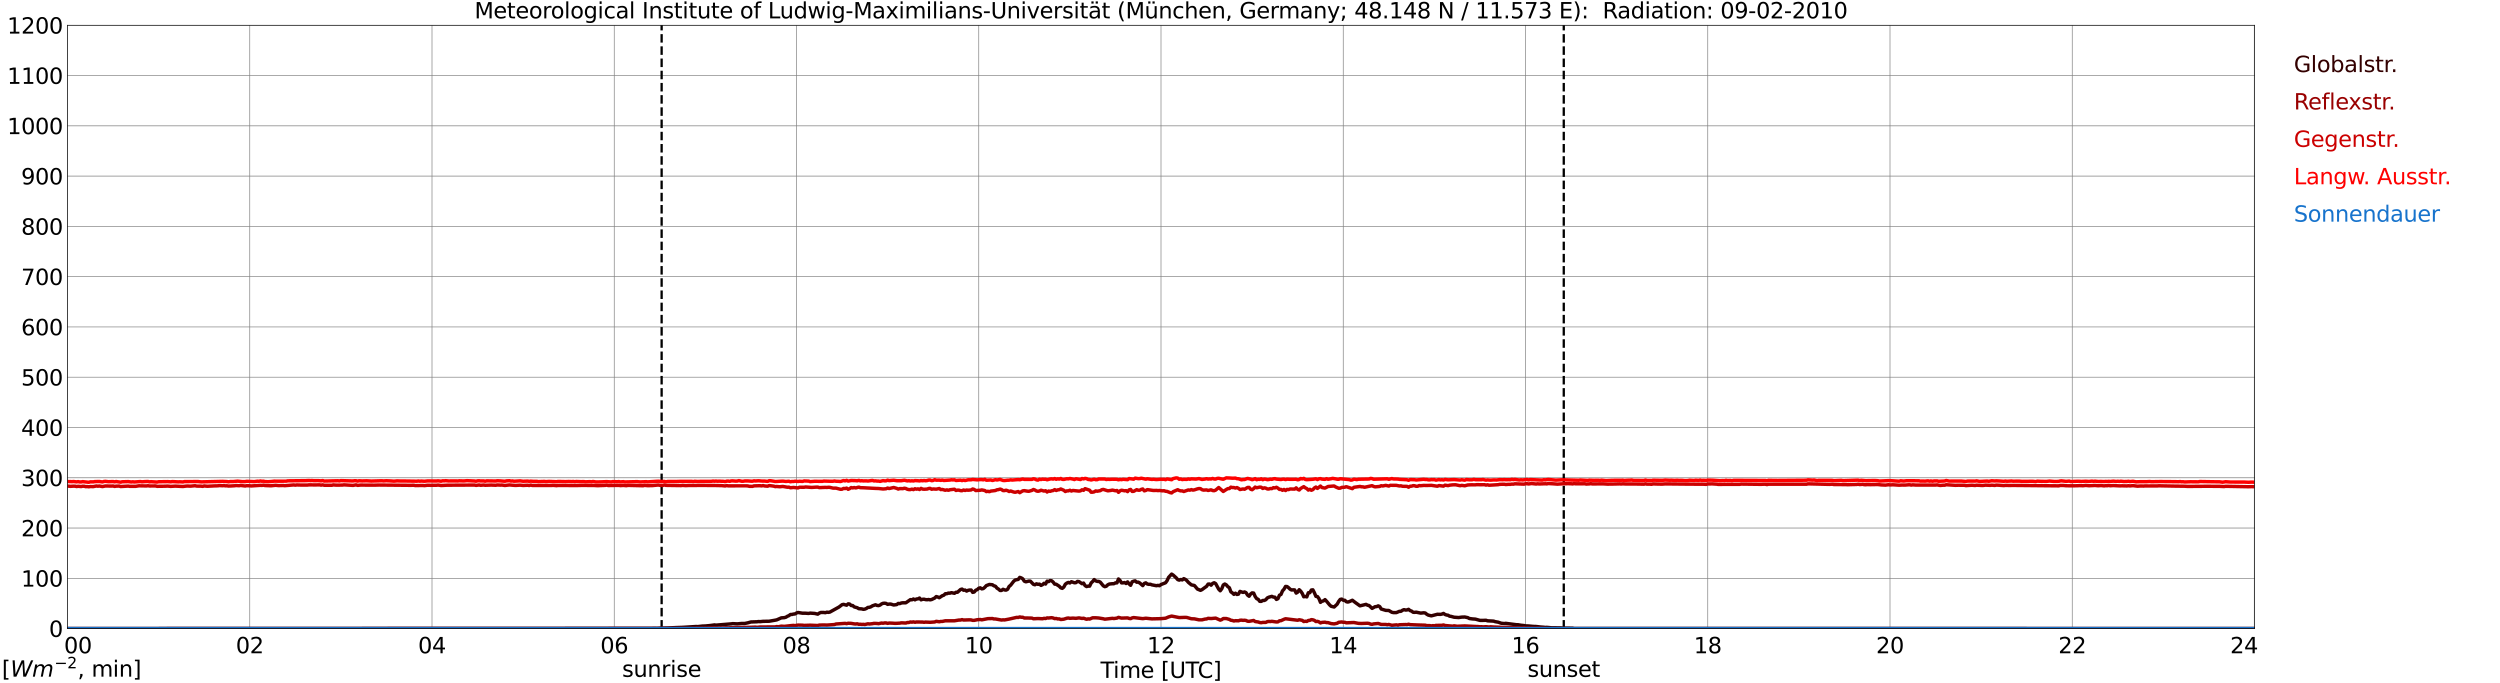 <?xml version="1.0" encoding="utf-8" standalone="no"?>
<!DOCTYPE svg PUBLIC "-//W3C//DTD SVG 1.1//EN"
  "http://www.w3.org/Graphics/SVG/1.1/DTD/svg11.dtd">
<svg xmlns:xlink="http://www.w3.org/1999/xlink" width="1085.4pt" height="296.64pt" viewBox="0 0 1085.4 296.64" xmlns="http://www.w3.org/2000/svg" version="1.1">
 <defs>
  <style type="text/css">*{stroke-linejoin: round; stroke-linecap: butt}</style>
 </defs>
 <g id="figure_1">
  <g id="patch_1">
   <path d="M 0 296.64 
L 1085.4 296.64 
L 1085.4 0 
L 0 0 
z
" style="fill: #ffffff"/>
  </g>
  <g id="axes_1">
   <g id="patch_2">
    <path d="M 29.306 272.909 
L 978.814 272.909 
L 978.814 10.976 
L 29.306 10.976 
z
" style="fill: #ffffff"/>
   </g>
   <g id="patch_3">
    <path d="M 978.814 272.909 
L 978.814 272.909 
L 978.814 10.976 
L 978.814 10.976 
z
" clip-path="url(#p89d22f622e)" style="fill: #d3d3d3; opacity: 0.25; stroke: #d3d3d3; stroke-linejoin: miter"/>
   </g>
   <g id="matplotlib.axis_1">
    <g id="xtick_1">
     <g id="line2d_1">
      <path d="M 29.306 272.909 
L 29.306 10.976 
" clip-path="url(#p89d22f622e)" style="fill: none; stroke: #808080; stroke-width: 0.3; stroke-linecap: square"/>
     </g>
     <g id="line2d_2"/>
     <g id="text_1">
      <!--    00 -->
      <g transform="translate(18.733 283.627) scale(0.095 -0.095)">
       <defs>
        <path id="DejaVuSans-20" transform="scale(0.016)"/>
        <path id="DejaVuSans-30" d="M 2034 4250 
Q 1547 4250 1301 3770 
Q 1056 3291 1056 2328 
Q 1056 1369 1301 889 
Q 1547 409 2034 409 
Q 2525 409 2770 889 
Q 3016 1369 3016 2328 
Q 3016 3291 2770 3770 
Q 2525 4250 2034 4250 
z
M 2034 4750 
Q 2819 4750 3233 4129 
Q 3647 3509 3647 2328 
Q 3647 1150 3233 529 
Q 2819 -91 2034 -91 
Q 1250 -91 836 529 
Q 422 1150 422 2328 
Q 422 3509 836 4129 
Q 1250 4750 2034 4750 
z
" transform="scale(0.016)"/>
       </defs>
       <use xlink:href="#DejaVuSans-20"/>
       <use xlink:href="#DejaVuSans-20" transform="translate(31.787 0)"/>
       <use xlink:href="#DejaVuSans-20" transform="translate(63.574 0)"/>
       <use xlink:href="#DejaVuSans-30" transform="translate(95.361 0)"/>
       <use xlink:href="#DejaVuSans-30" transform="translate(158.984 0)"/>
      </g>
     </g>
    </g>
    <g id="xtick_2">
     <g id="line2d_3">
      <path d="M 108.431 272.909 
L 108.431 10.976 
" clip-path="url(#p89d22f622e)" style="fill: none; stroke: #808080; stroke-width: 0.3; stroke-linecap: square"/>
     </g>
     <g id="line2d_4"/>
     <g id="text_2">
      <!-- 02 -->
      <g transform="translate(102.387 283.627) scale(0.095 -0.095)">
       <defs>
        <path id="DejaVuSans-32" d="M 1228 531 
L 3431 531 
L 3431 0 
L 469 0 
L 469 531 
Q 828 903 1448 1529 
Q 2069 2156 2228 2338 
Q 2531 2678 2651 2914 
Q 2772 3150 2772 3378 
Q 2772 3750 2511 3984 
Q 2250 4219 1831 4219 
Q 1534 4219 1204 4116 
Q 875 4013 500 3803 
L 500 4441 
Q 881 4594 1212 4672 
Q 1544 4750 1819 4750 
Q 2544 4750 2975 4387 
Q 3406 4025 3406 3419 
Q 3406 3131 3298 2873 
Q 3191 2616 2906 2266 
Q 2828 2175 2409 1742 
Q 1991 1309 1228 531 
z
" transform="scale(0.016)"/>
       </defs>
       <use xlink:href="#DejaVuSans-30"/>
       <use xlink:href="#DejaVuSans-32" transform="translate(63.623 0)"/>
      </g>
     </g>
    </g>
    <g id="xtick_3">
     <g id="line2d_5">
      <path d="M 187.557 272.909 
L 187.557 10.976 
" clip-path="url(#p89d22f622e)" style="fill: none; stroke: #808080; stroke-width: 0.3; stroke-linecap: square"/>
     </g>
     <g id="line2d_6"/>
     <g id="text_3">
      <!-- 04 -->
      <g transform="translate(181.513 283.627) scale(0.095 -0.095)">
       <defs>
        <path id="DejaVuSans-34" d="M 2419 4116 
L 825 1625 
L 2419 1625 
L 2419 4116 
z
M 2253 4666 
L 3047 4666 
L 3047 1625 
L 3713 1625 
L 3713 1100 
L 3047 1100 
L 3047 0 
L 2419 0 
L 2419 1100 
L 313 1100 
L 313 1709 
L 2253 4666 
z
" transform="scale(0.016)"/>
       </defs>
       <use xlink:href="#DejaVuSans-30"/>
       <use xlink:href="#DejaVuSans-34" transform="translate(63.623 0)"/>
      </g>
     </g>
    </g>
    <g id="xtick_4">
     <g id="line2d_7">
      <path d="M 266.683 272.909 
L 266.683 10.976 
" clip-path="url(#p89d22f622e)" style="fill: none; stroke: #808080; stroke-width: 0.3; stroke-linecap: square"/>
     </g>
     <g id="line2d_8"/>
     <g id="text_4">
      <!-- 06 -->
      <g transform="translate(260.638 283.627) scale(0.095 -0.095)">
       <defs>
        <path id="DejaVuSans-36" d="M 2113 2584 
Q 1688 2584 1439 2293 
Q 1191 2003 1191 1497 
Q 1191 994 1439 701 
Q 1688 409 2113 409 
Q 2538 409 2786 701 
Q 3034 994 3034 1497 
Q 3034 2003 2786 2293 
Q 2538 2584 2113 2584 
z
M 3366 4563 
L 3366 3988 
Q 3128 4100 2886 4159 
Q 2644 4219 2406 4219 
Q 1781 4219 1451 3797 
Q 1122 3375 1075 2522 
Q 1259 2794 1537 2939 
Q 1816 3084 2150 3084 
Q 2853 3084 3261 2657 
Q 3669 2231 3669 1497 
Q 3669 778 3244 343 
Q 2819 -91 2113 -91 
Q 1303 -91 875 529 
Q 447 1150 447 2328 
Q 447 3434 972 4092 
Q 1497 4750 2381 4750 
Q 2619 4750 2861 4703 
Q 3103 4656 3366 4563 
z
" transform="scale(0.016)"/>
       </defs>
       <use xlink:href="#DejaVuSans-30"/>
       <use xlink:href="#DejaVuSans-36" transform="translate(63.623 0)"/>
      </g>
     </g>
    </g>
    <g id="xtick_5">
     <g id="line2d_9">
      <path d="M 345.808 272.909 
L 345.808 10.976 
" clip-path="url(#p89d22f622e)" style="fill: none; stroke: #808080; stroke-width: 0.3; stroke-linecap: square"/>
     </g>
     <g id="line2d_10"/>
     <g id="text_5">
      <!-- 08 -->
      <g transform="translate(339.764 283.627) scale(0.095 -0.095)">
       <defs>
        <path id="DejaVuSans-38" d="M 2034 2216 
Q 1584 2216 1326 1975 
Q 1069 1734 1069 1313 
Q 1069 891 1326 650 
Q 1584 409 2034 409 
Q 2484 409 2743 651 
Q 3003 894 3003 1313 
Q 3003 1734 2745 1975 
Q 2488 2216 2034 2216 
z
M 1403 2484 
Q 997 2584 770 2862 
Q 544 3141 544 3541 
Q 544 4100 942 4425 
Q 1341 4750 2034 4750 
Q 2731 4750 3128 4425 
Q 3525 4100 3525 3541 
Q 3525 3141 3298 2862 
Q 3072 2584 2669 2484 
Q 3125 2378 3379 2068 
Q 3634 1759 3634 1313 
Q 3634 634 3220 271 
Q 2806 -91 2034 -91 
Q 1263 -91 848 271 
Q 434 634 434 1313 
Q 434 1759 690 2068 
Q 947 2378 1403 2484 
z
M 1172 3481 
Q 1172 3119 1398 2916 
Q 1625 2713 2034 2713 
Q 2441 2713 2670 2916 
Q 2900 3119 2900 3481 
Q 2900 3844 2670 4047 
Q 2441 4250 2034 4250 
Q 1625 4250 1398 4047 
Q 1172 3844 1172 3481 
z
" transform="scale(0.016)"/>
       </defs>
       <use xlink:href="#DejaVuSans-30"/>
       <use xlink:href="#DejaVuSans-38" transform="translate(63.623 0)"/>
      </g>
     </g>
    </g>
    <g id="xtick_6">
     <g id="line2d_11">
      <path d="M 424.934 272.909 
L 424.934 10.976 
" clip-path="url(#p89d22f622e)" style="fill: none; stroke: #808080; stroke-width: 0.3; stroke-linecap: square"/>
     </g>
     <g id="line2d_12"/>
     <g id="text_6">
      <!-- 10 -->
      <g transform="translate(418.89 283.627) scale(0.095 -0.095)">
       <defs>
        <path id="DejaVuSans-31" d="M 794 531 
L 1825 531 
L 1825 4091 
L 703 3866 
L 703 4441 
L 1819 4666 
L 2450 4666 
L 2450 531 
L 3481 531 
L 3481 0 
L 794 0 
L 794 531 
z
" transform="scale(0.016)"/>
       </defs>
       <use xlink:href="#DejaVuSans-31"/>
       <use xlink:href="#DejaVuSans-30" transform="translate(63.623 0)"/>
      </g>
     </g>
    </g>
    <g id="xtick_7">
     <g id="line2d_13">
      <path d="M 504.06 272.909 
L 504.06 10.976 
" clip-path="url(#p89d22f622e)" style="fill: none; stroke: #808080; stroke-width: 0.3; stroke-linecap: square"/>
     </g>
     <g id="line2d_14"/>
     <g id="text_7">
      <!-- 12 -->
      <g transform="translate(498.015 283.627) scale(0.095 -0.095)">
       <use xlink:href="#DejaVuSans-31"/>
       <use xlink:href="#DejaVuSans-32" transform="translate(63.623 0)"/>
      </g>
     </g>
    </g>
    <g id="xtick_8">
     <g id="line2d_15">
      <path d="M 583.185 272.909 
L 583.185 10.976 
" clip-path="url(#p89d22f622e)" style="fill: none; stroke: #808080; stroke-width: 0.3; stroke-linecap: square"/>
     </g>
     <g id="line2d_16"/>
     <g id="text_8">
      <!-- 14 -->
      <g transform="translate(577.141 283.627) scale(0.095 -0.095)">
       <use xlink:href="#DejaVuSans-31"/>
       <use xlink:href="#DejaVuSans-34" transform="translate(63.623 0)"/>
      </g>
     </g>
    </g>
    <g id="xtick_9">
     <g id="line2d_17">
      <path d="M 662.311 272.909 
L 662.311 10.976 
" clip-path="url(#p89d22f622e)" style="fill: none; stroke: #808080; stroke-width: 0.3; stroke-linecap: square"/>
     </g>
     <g id="line2d_18"/>
     <g id="text_9">
      <!-- 16 -->
      <g transform="translate(656.267 283.627) scale(0.095 -0.095)">
       <use xlink:href="#DejaVuSans-31"/>
       <use xlink:href="#DejaVuSans-36" transform="translate(63.623 0)"/>
      </g>
     </g>
    </g>
    <g id="xtick_10">
     <g id="line2d_19">
      <path d="M 741.437 272.909 
L 741.437 10.976 
" clip-path="url(#p89d22f622e)" style="fill: none; stroke: #808080; stroke-width: 0.3; stroke-linecap: square"/>
     </g>
     <g id="line2d_20"/>
     <g id="text_10">
      <!-- 18 -->
      <g transform="translate(735.392 283.627) scale(0.095 -0.095)">
       <use xlink:href="#DejaVuSans-31"/>
       <use xlink:href="#DejaVuSans-38" transform="translate(63.623 0)"/>
      </g>
     </g>
    </g>
    <g id="xtick_11">
     <g id="line2d_21">
      <path d="M 820.562 272.909 
L 820.562 10.976 
" clip-path="url(#p89d22f622e)" style="fill: none; stroke: #808080; stroke-width: 0.3; stroke-linecap: square"/>
     </g>
     <g id="line2d_22"/>
     <g id="text_11">
      <!-- 20 -->
      <g transform="translate(814.518 283.627) scale(0.095 -0.095)">
       <use xlink:href="#DejaVuSans-32"/>
       <use xlink:href="#DejaVuSans-30" transform="translate(63.623 0)"/>
      </g>
     </g>
    </g>
    <g id="xtick_12">
     <g id="line2d_23">
      <path d="M 899.688 272.909 
L 899.688 10.976 
" clip-path="url(#p89d22f622e)" style="fill: none; stroke: #808080; stroke-width: 0.3; stroke-linecap: square"/>
     </g>
     <g id="line2d_24"/>
     <g id="text_12">
      <!-- 22 -->
      <g transform="translate(893.644 283.627) scale(0.095 -0.095)">
       <use xlink:href="#DejaVuSans-32"/>
       <use xlink:href="#DejaVuSans-32" transform="translate(63.623 0)"/>
      </g>
     </g>
    </g>
    <g id="xtick_13">
     <g id="line2d_25">
      <path d="M 978.814 272.909 
L 978.814 10.976 
" clip-path="url(#p89d22f622e)" style="fill: none; stroke: #808080; stroke-width: 0.3; stroke-linecap: square"/>
     </g>
     <g id="line2d_26"/>
     <g id="text_13">
      <!-- 24    -->
      <g transform="translate(968.241 283.627) scale(0.095 -0.095)">
       <use xlink:href="#DejaVuSans-32"/>
       <use xlink:href="#DejaVuSans-34" transform="translate(63.623 0)"/>
       <use xlink:href="#DejaVuSans-20" transform="translate(127.246 0)"/>
       <use xlink:href="#DejaVuSans-20" transform="translate(159.033 0)"/>
       <use xlink:href="#DejaVuSans-20" transform="translate(190.82 0)"/>
      </g>
     </g>
    </g>
    <g id="text_14">
     <!-- Time [UTC] -->
     <g transform="translate(477.806 294.322) scale(0.095 -0.095)">
      <defs>
       <path id="DejaVuSans-54" d="M -19 4666 
L 3928 4666 
L 3928 4134 
L 2272 4134 
L 2272 0 
L 1638 0 
L 1638 4134 
L -19 4134 
L -19 4666 
z
" transform="scale(0.016)"/>
       <path id="DejaVuSans-69" d="M 603 3500 
L 1178 3500 
L 1178 0 
L 603 0 
L 603 3500 
z
M 603 4863 
L 1178 4863 
L 1178 4134 
L 603 4134 
L 603 4863 
z
" transform="scale(0.016)"/>
       <path id="DejaVuSans-6d" d="M 3328 2828 
Q 3544 3216 3844 3400 
Q 4144 3584 4550 3584 
Q 5097 3584 5394 3201 
Q 5691 2819 5691 2113 
L 5691 0 
L 5113 0 
L 5113 2094 
Q 5113 2597 4934 2840 
Q 4756 3084 4391 3084 
Q 3944 3084 3684 2787 
Q 3425 2491 3425 1978 
L 3425 0 
L 2847 0 
L 2847 2094 
Q 2847 2600 2669 2842 
Q 2491 3084 2119 3084 
Q 1678 3084 1418 2786 
Q 1159 2488 1159 1978 
L 1159 0 
L 581 0 
L 581 3500 
L 1159 3500 
L 1159 2956 
Q 1356 3278 1631 3431 
Q 1906 3584 2284 3584 
Q 2666 3584 2933 3390 
Q 3200 3197 3328 2828 
z
" transform="scale(0.016)"/>
       <path id="DejaVuSans-65" d="M 3597 1894 
L 3597 1613 
L 953 1613 
Q 991 1019 1311 708 
Q 1631 397 2203 397 
Q 2534 397 2845 478 
Q 3156 559 3463 722 
L 3463 178 
Q 3153 47 2828 -22 
Q 2503 -91 2169 -91 
Q 1331 -91 842 396 
Q 353 884 353 1716 
Q 353 2575 817 3079 
Q 1281 3584 2069 3584 
Q 2775 3584 3186 3129 
Q 3597 2675 3597 1894 
z
M 3022 2063 
Q 3016 2534 2758 2815 
Q 2500 3097 2075 3097 
Q 1594 3097 1305 2825 
Q 1016 2553 972 2059 
L 3022 2063 
z
" transform="scale(0.016)"/>
       <path id="DejaVuSans-5b" d="M 550 4863 
L 1875 4863 
L 1875 4416 
L 1125 4416 
L 1125 -397 
L 1875 -397 
L 1875 -844 
L 550 -844 
L 550 4863 
z
" transform="scale(0.016)"/>
       <path id="DejaVuSans-55" d="M 556 4666 
L 1191 4666 
L 1191 1831 
Q 1191 1081 1462 751 
Q 1734 422 2344 422 
Q 2950 422 3222 751 
Q 3494 1081 3494 1831 
L 3494 4666 
L 4128 4666 
L 4128 1753 
Q 4128 841 3676 375 
Q 3225 -91 2344 -91 
Q 1459 -91 1007 375 
Q 556 841 556 1753 
L 556 4666 
z
" transform="scale(0.016)"/>
       <path id="DejaVuSans-43" d="M 4122 4306 
L 4122 3641 
Q 3803 3938 3442 4084 
Q 3081 4231 2675 4231 
Q 1875 4231 1450 3742 
Q 1025 3253 1025 2328 
Q 1025 1406 1450 917 
Q 1875 428 2675 428 
Q 3081 428 3442 575 
Q 3803 722 4122 1019 
L 4122 359 
Q 3791 134 3420 21 
Q 3050 -91 2638 -91 
Q 1578 -91 968 557 
Q 359 1206 359 2328 
Q 359 3453 968 4101 
Q 1578 4750 2638 4750 
Q 3056 4750 3426 4639 
Q 3797 4528 4122 4306 
z
" transform="scale(0.016)"/>
       <path id="DejaVuSans-5d" d="M 1947 4863 
L 1947 -844 
L 622 -844 
L 622 -397 
L 1369 -397 
L 1369 4416 
L 622 4416 
L 622 4863 
L 1947 4863 
z
" transform="scale(0.016)"/>
      </defs>
      <use xlink:href="#DejaVuSans-54"/>
      <use xlink:href="#DejaVuSans-69" transform="translate(57.959 0)"/>
      <use xlink:href="#DejaVuSans-6d" transform="translate(85.742 0)"/>
      <use xlink:href="#DejaVuSans-65" transform="translate(183.154 0)"/>
      <use xlink:href="#DejaVuSans-20" transform="translate(244.678 0)"/>
      <use xlink:href="#DejaVuSans-5b" transform="translate(276.465 0)"/>
      <use xlink:href="#DejaVuSans-55" transform="translate(315.479 0)"/>
      <use xlink:href="#DejaVuSans-54" transform="translate(388.672 0)"/>
      <use xlink:href="#DejaVuSans-43" transform="translate(443.881 0)"/>
      <use xlink:href="#DejaVuSans-5d" transform="translate(513.705 0)"/>
     </g>
    </g>
   </g>
   <g id="matplotlib.axis_2">
    <g id="ytick_1">
     <g id="line2d_27">
      <path d="M 29.306 272.909 
L 978.814 272.909 
" clip-path="url(#p89d22f622e)" style="fill: none; stroke: #808080; stroke-width: 0.3; stroke-linecap: square"/>
     </g>
     <g id="line2d_28"/>
     <g id="text_15">
      <!-- 0 -->
      <g transform="translate(21.261 276.518) scale(0.095 -0.095)">
       <use xlink:href="#DejaVuSans-30"/>
      </g>
     </g>
    </g>
    <g id="ytick_2">
     <g id="line2d_29">
      <path d="M 29.306 251.081 
L 978.814 251.081 
" clip-path="url(#p89d22f622e)" style="fill: none; stroke: #808080; stroke-width: 0.3; stroke-linecap: square"/>
     </g>
     <g id="line2d_30"/>
     <g id="text_16">
      <!-- 100 -->
      <g transform="translate(9.173 254.69) scale(0.095 -0.095)">
       <use xlink:href="#DejaVuSans-31"/>
       <use xlink:href="#DejaVuSans-30" transform="translate(63.623 0)"/>
       <use xlink:href="#DejaVuSans-30" transform="translate(127.246 0)"/>
      </g>
     </g>
    </g>
    <g id="ytick_3">
     <g id="line2d_31">
      <path d="M 29.306 229.253 
L 978.814 229.253 
" clip-path="url(#p89d22f622e)" style="fill: none; stroke: #808080; stroke-width: 0.3; stroke-linecap: square"/>
     </g>
     <g id="line2d_32"/>
     <g id="text_17">
      <!-- 200 -->
      <g transform="translate(9.173 232.863) scale(0.095 -0.095)">
       <use xlink:href="#DejaVuSans-32"/>
       <use xlink:href="#DejaVuSans-30" transform="translate(63.623 0)"/>
       <use xlink:href="#DejaVuSans-30" transform="translate(127.246 0)"/>
      </g>
     </g>
    </g>
    <g id="ytick_4">
     <g id="line2d_33">
      <path d="M 29.306 207.426 
L 978.814 207.426 
" clip-path="url(#p89d22f622e)" style="fill: none; stroke: #808080; stroke-width: 0.3; stroke-linecap: square"/>
     </g>
     <g id="line2d_34"/>
     <g id="text_18">
      <!-- 300 -->
      <g transform="translate(9.173 211.035) scale(0.095 -0.095)">
       <defs>
        <path id="DejaVuSans-33" d="M 2597 2516 
Q 3050 2419 3304 2112 
Q 3559 1806 3559 1356 
Q 3559 666 3084 287 
Q 2609 -91 1734 -91 
Q 1441 -91 1130 -33 
Q 819 25 488 141 
L 488 750 
Q 750 597 1062 519 
Q 1375 441 1716 441 
Q 2309 441 2620 675 
Q 2931 909 2931 1356 
Q 2931 1769 2642 2001 
Q 2353 2234 1838 2234 
L 1294 2234 
L 1294 2753 
L 1863 2753 
Q 2328 2753 2575 2939 
Q 2822 3125 2822 3475 
Q 2822 3834 2567 4026 
Q 2313 4219 1838 4219 
Q 1578 4219 1281 4162 
Q 984 4106 628 3988 
L 628 4550 
Q 988 4650 1302 4700 
Q 1616 4750 1894 4750 
Q 2613 4750 3031 4423 
Q 3450 4097 3450 3541 
Q 3450 3153 3228 2886 
Q 3006 2619 2597 2516 
z
" transform="scale(0.016)"/>
       </defs>
       <use xlink:href="#DejaVuSans-33"/>
       <use xlink:href="#DejaVuSans-30" transform="translate(63.623 0)"/>
       <use xlink:href="#DejaVuSans-30" transform="translate(127.246 0)"/>
      </g>
     </g>
    </g>
    <g id="ytick_5">
     <g id="line2d_35">
      <path d="M 29.306 185.598 
L 978.814 185.598 
" clip-path="url(#p89d22f622e)" style="fill: none; stroke: #808080; stroke-width: 0.3; stroke-linecap: square"/>
     </g>
     <g id="line2d_36"/>
     <g id="text_19">
      <!-- 400 -->
      <g transform="translate(9.173 189.207) scale(0.095 -0.095)">
       <use xlink:href="#DejaVuSans-34"/>
       <use xlink:href="#DejaVuSans-30" transform="translate(63.623 0)"/>
       <use xlink:href="#DejaVuSans-30" transform="translate(127.246 0)"/>
      </g>
     </g>
    </g>
    <g id="ytick_6">
     <g id="line2d_37">
      <path d="M 29.306 163.77 
L 978.814 163.77 
" clip-path="url(#p89d22f622e)" style="fill: none; stroke: #808080; stroke-width: 0.3; stroke-linecap: square"/>
     </g>
     <g id="line2d_38"/>
     <g id="text_20">
      <!-- 500 -->
      <g transform="translate(9.173 167.379) scale(0.095 -0.095)">
       <defs>
        <path id="DejaVuSans-35" d="M 691 4666 
L 3169 4666 
L 3169 4134 
L 1269 4134 
L 1269 2991 
Q 1406 3038 1543 3061 
Q 1681 3084 1819 3084 
Q 2600 3084 3056 2656 
Q 3513 2228 3513 1497 
Q 3513 744 3044 326 
Q 2575 -91 1722 -91 
Q 1428 -91 1123 -41 
Q 819 9 494 109 
L 494 744 
Q 775 591 1075 516 
Q 1375 441 1709 441 
Q 2250 441 2565 725 
Q 2881 1009 2881 1497 
Q 2881 1984 2565 2268 
Q 2250 2553 1709 2553 
Q 1456 2553 1204 2497 
Q 953 2441 691 2322 
L 691 4666 
z
" transform="scale(0.016)"/>
       </defs>
       <use xlink:href="#DejaVuSans-35"/>
       <use xlink:href="#DejaVuSans-30" transform="translate(63.623 0)"/>
       <use xlink:href="#DejaVuSans-30" transform="translate(127.246 0)"/>
      </g>
     </g>
    </g>
    <g id="ytick_7">
     <g id="line2d_39">
      <path d="M 29.306 141.942 
L 978.814 141.942 
" clip-path="url(#p89d22f622e)" style="fill: none; stroke: #808080; stroke-width: 0.3; stroke-linecap: square"/>
     </g>
     <g id="line2d_40"/>
     <g id="text_21">
      <!-- 600 -->
      <g transform="translate(9.173 145.551) scale(0.095 -0.095)">
       <use xlink:href="#DejaVuSans-36"/>
       <use xlink:href="#DejaVuSans-30" transform="translate(63.623 0)"/>
       <use xlink:href="#DejaVuSans-30" transform="translate(127.246 0)"/>
      </g>
     </g>
    </g>
    <g id="ytick_8">
     <g id="line2d_41">
      <path d="M 29.306 120.114 
L 978.814 120.114 
" clip-path="url(#p89d22f622e)" style="fill: none; stroke: #808080; stroke-width: 0.3; stroke-linecap: square"/>
     </g>
     <g id="line2d_42"/>
     <g id="text_22">
      <!-- 700 -->
      <g transform="translate(9.173 123.724) scale(0.095 -0.095)">
       <defs>
        <path id="DejaVuSans-37" d="M 525 4666 
L 3525 4666 
L 3525 4397 
L 1831 0 
L 1172 0 
L 2766 4134 
L 525 4134 
L 525 4666 
z
" transform="scale(0.016)"/>
       </defs>
       <use xlink:href="#DejaVuSans-37"/>
       <use xlink:href="#DejaVuSans-30" transform="translate(63.623 0)"/>
       <use xlink:href="#DejaVuSans-30" transform="translate(127.246 0)"/>
      </g>
     </g>
    </g>
    <g id="ytick_9">
     <g id="line2d_43">
      <path d="M 29.306 98.287 
L 978.814 98.287 
" clip-path="url(#p89d22f622e)" style="fill: none; stroke: #808080; stroke-width: 0.3; stroke-linecap: square"/>
     </g>
     <g id="line2d_44"/>
     <g id="text_23">
      <!-- 800 -->
      <g transform="translate(9.173 101.896) scale(0.095 -0.095)">
       <use xlink:href="#DejaVuSans-38"/>
       <use xlink:href="#DejaVuSans-30" transform="translate(63.623 0)"/>
       <use xlink:href="#DejaVuSans-30" transform="translate(127.246 0)"/>
      </g>
     </g>
    </g>
    <g id="ytick_10">
     <g id="line2d_45">
      <path d="M 29.306 76.459 
L 978.814 76.459 
" clip-path="url(#p89d22f622e)" style="fill: none; stroke: #808080; stroke-width: 0.3; stroke-linecap: square"/>
     </g>
     <g id="line2d_46"/>
     <g id="text_24">
      <!-- 900 -->
      <g transform="translate(9.173 80.068) scale(0.095 -0.095)">
       <defs>
        <path id="DejaVuSans-39" d="M 703 97 
L 703 672 
Q 941 559 1184 500 
Q 1428 441 1663 441 
Q 2288 441 2617 861 
Q 2947 1281 2994 2138 
Q 2813 1869 2534 1725 
Q 2256 1581 1919 1581 
Q 1219 1581 811 2004 
Q 403 2428 403 3163 
Q 403 3881 828 4315 
Q 1253 4750 1959 4750 
Q 2769 4750 3195 4129 
Q 3622 3509 3622 2328 
Q 3622 1225 3098 567 
Q 2575 -91 1691 -91 
Q 1453 -91 1209 -44 
Q 966 3 703 97 
z
M 1959 2075 
Q 2384 2075 2632 2365 
Q 2881 2656 2881 3163 
Q 2881 3666 2632 3958 
Q 2384 4250 1959 4250 
Q 1534 4250 1286 3958 
Q 1038 3666 1038 3163 
Q 1038 2656 1286 2365 
Q 1534 2075 1959 2075 
z
" transform="scale(0.016)"/>
       </defs>
       <use xlink:href="#DejaVuSans-39"/>
       <use xlink:href="#DejaVuSans-30" transform="translate(63.623 0)"/>
       <use xlink:href="#DejaVuSans-30" transform="translate(127.246 0)"/>
      </g>
     </g>
    </g>
    <g id="ytick_11">
     <g id="line2d_47">
      <path d="M 29.306 54.631 
L 978.814 54.631 
" clip-path="url(#p89d22f622e)" style="fill: none; stroke: #808080; stroke-width: 0.3; stroke-linecap: square"/>
     </g>
     <g id="line2d_48"/>
     <g id="text_25">
      <!-- 1000 -->
      <g transform="translate(3.128 58.24) scale(0.095 -0.095)">
       <use xlink:href="#DejaVuSans-31"/>
       <use xlink:href="#DejaVuSans-30" transform="translate(63.623 0)"/>
       <use xlink:href="#DejaVuSans-30" transform="translate(127.246 0)"/>
       <use xlink:href="#DejaVuSans-30" transform="translate(190.869 0)"/>
      </g>
     </g>
    </g>
    <g id="ytick_12">
     <g id="line2d_49">
      <path d="M 29.306 32.803 
L 978.814 32.803 
" clip-path="url(#p89d22f622e)" style="fill: none; stroke: #808080; stroke-width: 0.3; stroke-linecap: square"/>
     </g>
     <g id="line2d_50"/>
     <g id="text_26">
      <!-- 1100 -->
      <g transform="translate(3.128 36.413) scale(0.095 -0.095)">
       <use xlink:href="#DejaVuSans-31"/>
       <use xlink:href="#DejaVuSans-31" transform="translate(63.623 0)"/>
       <use xlink:href="#DejaVuSans-30" transform="translate(127.246 0)"/>
       <use xlink:href="#DejaVuSans-30" transform="translate(190.869 0)"/>
      </g>
     </g>
    </g>
    <g id="ytick_13">
     <g id="line2d_51">
      <path d="M 29.306 10.976 
L 978.814 10.976 
" clip-path="url(#p89d22f622e)" style="fill: none; stroke: #808080; stroke-width: 0.3; stroke-linecap: square"/>
     </g>
     <g id="line2d_52"/>
     <g id="text_27">
      <!-- 1200 -->
      <g transform="translate(3.128 14.585) scale(0.095 -0.095)">
       <use xlink:href="#DejaVuSans-31"/>
       <use xlink:href="#DejaVuSans-32" transform="translate(63.623 0)"/>
       <use xlink:href="#DejaVuSans-30" transform="translate(127.246 0)"/>
       <use xlink:href="#DejaVuSans-30" transform="translate(190.869 0)"/>
      </g>
     </g>
    </g>
   </g>
   <g id="line2d_53">
    <path d="M 287.255 272.909 
L 287.255 10.976 
" clip-path="url(#p89d22f622e)" style="fill: none; stroke-dasharray: 3.7,1.6; stroke-dashoffset: 0; stroke: #000000"/>
   </g>
   <g id="line2d_54">
    <path d="M 678.927 272.909 
L 678.927 10.976 
" clip-path="url(#p89d22f622e)" style="fill: none; stroke-dasharray: 3.7,1.6; stroke-dashoffset: 0; stroke: #000000"/>
   </g>
   <g id="line2d_55">
    <path d="M 29.306 272.909 
L 282.508 272.826 
L 284.486 272.78 
L 285.145 272.826 
L 286.464 272.734 
L 289.761 272.643 
L 293.717 272.459 
L 296.355 272.367 
L 302.289 272.001 
L 302.949 272.047 
L 304.927 271.817 
L 306.246 271.772 
L 308.224 271.588 
L 309.543 271.407 
L 310.202 271.315 
L 310.861 271.407 
L 317.455 270.857 
L 318.114 270.765 
L 320.093 270.857 
L 322.071 270.674 
L 323.39 270.674 
L 324.708 270.399 
L 326.027 270.034 
L 328.665 269.942 
L 329.324 269.851 
L 329.983 269.897 
L 331.302 269.759 
L 333.94 269.713 
L 336.577 269.255 
L 337.236 269.117 
L 339.215 268.249 
L 340.533 268.157 
L 341.193 267.974 
L 341.852 267.563 
L 342.512 267.288 
L 343.171 266.784 
L 343.83 266.784 
L 344.49 266.601 
L 345.149 266.555 
L 345.808 266.144 
L 346.468 265.915 
L 348.446 266.236 
L 349.765 266.236 
L 351.083 266.328 
L 351.743 266.19 
L 353.721 266.328 
L 355.04 266.646 
L 355.699 266.19 
L 356.359 265.915 
L 357.677 265.915 
L 358.337 266.007 
L 358.996 265.778 
L 359.655 265.869 
L 360.315 265.732 
L 364.271 263.536 
L 365.59 262.53 
L 366.249 262.392 
L 367.568 262.757 
L 368.227 262.163 
L 368.887 262.255 
L 369.546 262.894 
L 370.206 262.894 
L 370.865 263.49 
L 372.184 263.855 
L 372.843 264.267 
L 374.162 264.359 
L 374.821 264.542 
L 375.481 264.451 
L 376.14 264.176 
L 376.799 263.719 
L 377.459 263.673 
L 378.118 263.444 
L 378.777 263.032 
L 380.096 262.573 
L 380.756 262.848 
L 381.415 262.94 
L 382.074 262.711 
L 382.734 262.209 
L 383.393 261.934 
L 384.053 261.888 
L 384.712 261.98 
L 385.371 262.392 
L 386.031 262.255 
L 386.69 262.255 
L 388.009 262.665 
L 389.328 262.484 
L 389.987 261.98 
L 390.646 262.071 
L 391.306 261.796 
L 391.965 261.705 
L 393.284 261.705 
L 395.262 260.332 
L 395.921 260.423 
L 396.581 260.057 
L 397.24 260.423 
L 397.899 260.057 
L 398.559 260.011 
L 399.218 259.646 
L 399.878 260.423 
L 400.537 260.194 
L 401.196 260.148 
L 401.856 260.332 
L 402.515 260.377 
L 403.175 260.286 
L 403.834 260.423 
L 404.493 260.286 
L 405.812 259.646 
L 406.471 259.005 
L 407.131 259.188 
L 407.79 259.509 
L 409.109 258.64 
L 409.768 258.411 
L 410.428 257.769 
L 411.087 257.769 
L 411.746 257.494 
L 412.406 257.54 
L 413.065 257.313 
L 414.384 257.586 
L 415.043 257.13 
L 415.703 257.13 
L 417.022 255.94 
L 417.681 255.757 
L 418.34 256.259 
L 419 256.167 
L 419.659 256.625 
L 420.318 256.304 
L 420.978 256.167 
L 421.637 256.167 
L 422.297 257.175 
L 422.956 257.038 
L 423.615 256.259 
L 424.275 255.986 
L 424.934 255.39 
L 425.593 255.206 
L 426.253 255.665 
L 426.912 255.527 
L 427.572 254.977 
L 428.231 254.246 
L 429.55 253.742 
L 430.869 253.879 
L 431.528 254.338 
L 432.187 254.521 
L 432.847 255.344 
L 433.506 255.757 
L 434.165 256.35 
L 434.825 256.35 
L 435.484 255.848 
L 436.144 256.123 
L 436.803 256.213 
L 437.462 255.848 
L 438.122 254.613 
L 438.781 254.063 
L 440.1 252.369 
L 440.759 251.821 
L 442.078 251.546 
L 442.737 250.677 
L 443.397 250.906 
L 444.056 251.317 
L 444.716 252.323 
L 445.375 252.598 
L 446.694 252.279 
L 447.353 252.323 
L 448.672 253.696 
L 449.331 253.879 
L 449.991 253.469 
L 450.65 253.696 
L 451.309 253.604 
L 451.969 254.154 
L 452.628 253.834 
L 453.287 253.24 
L 453.947 253.561 
L 454.606 252.323 
L 455.266 252.506 
L 455.925 252.05 
L 456.584 252.142 
L 457.244 252.736 
L 457.903 253.604 
L 458.563 253.65 
L 459.881 254.521 
L 460.541 255.206 
L 461.2 255.436 
L 461.859 254.886 
L 462.519 253.65 
L 463.178 253.148 
L 463.838 252.873 
L 464.497 253.102 
L 465.156 252.552 
L 466.475 253.011 
L 467.134 252.965 
L 467.794 252.415 
L 468.453 252.506 
L 469.772 253.423 
L 470.431 253.148 
L 471.091 254.246 
L 471.75 254.659 
L 472.409 254.475 
L 473.069 254.475 
L 473.728 253.102 
L 474.388 252.461 
L 475.047 251.638 
L 475.706 252.188 
L 476.366 252.415 
L 477.025 252.415 
L 477.685 252.736 
L 479.003 254.338 
L 479.663 254.704 
L 480.322 254.521 
L 480.981 253.879 
L 481.641 253.561 
L 482.96 253.423 
L 483.619 253.423 
L 484.278 253.056 
L 484.938 253.056 
L 485.597 251.363 
L 486.256 252.004 
L 486.916 253.056 
L 487.575 253.056 
L 488.235 252.919 
L 488.894 253.331 
L 489.553 252.644 
L 490.213 253.515 
L 490.872 254.109 
L 491.532 252.598 
L 492.191 252.323 
L 492.85 252.188 
L 493.51 252.781 
L 494.169 252.736 
L 494.828 253.102 
L 496.147 254.246 
L 496.807 253.286 
L 497.466 253.056 
L 498.125 253.561 
L 498.785 253.696 
L 499.444 253.65 
L 500.103 253.925 
L 502.082 254.292 
L 502.741 254.154 
L 503.4 254.292 
L 504.06 253.788 
L 506.038 253.011 
L 506.697 252.096 
L 507.357 250.677 
L 508.675 249.258 
L 509.335 249.671 
L 510.654 250.861 
L 511.313 251.638 
L 511.972 251.867 
L 512.632 251.592 
L 513.291 251.775 
L 513.95 251.225 
L 514.61 251.546 
L 515.269 252.05 
L 515.929 252.827 
L 517.247 253.925 
L 518.566 254.2 
L 519.885 255.757 
L 521.204 256.304 
L 521.863 255.986 
L 523.182 255.023 
L 523.841 254.567 
L 524.501 253.604 
L 525.16 253.561 
L 525.819 254.063 
L 526.479 253.286 
L 527.138 253.011 
L 527.797 253.377 
L 529.116 255.802 
L 529.776 256.488 
L 530.435 255.619 
L 531.094 253.971 
L 531.754 253.561 
L 532.413 253.925 
L 533.073 254.704 
L 533.732 255.161 
L 534.391 256.946 
L 535.051 257.405 
L 535.71 258.044 
L 536.369 257.54 
L 537.029 258.09 
L 537.688 257.952 
L 538.348 256.763 
L 539.666 257.221 
L 540.326 256.992 
L 540.985 257.313 
L 541.644 258.365 
L 542.304 258.867 
L 542.963 257.907 
L 543.623 257.405 
L 544.282 257.494 
L 544.941 258.959 
L 545.601 259.921 
L 546.26 260.194 
L 546.919 261.065 
L 547.579 261.111 
L 548.238 260.698 
L 548.898 260.698 
L 549.557 260.377 
L 550.216 259.6 
L 550.876 259.28 
L 552.195 258.913 
L 552.854 259.234 
L 553.513 259.28 
L 554.173 260.24 
L 554.832 259.921 
L 555.491 258.411 
L 556.151 258.09 
L 556.81 256.534 
L 557.47 255.802 
L 558.129 254.613 
L 558.788 254.659 
L 559.448 255.161 
L 560.107 255.802 
L 560.766 256.167 
L 561.426 256.077 
L 562.085 256.123 
L 562.745 257.494 
L 563.404 257.084 
L 564.063 256.032 
L 564.723 256.671 
L 565.382 257.632 
L 566.042 259.096 
L 566.701 258.959 
L 567.36 259.142 
L 568.02 257.359 
L 568.679 257.313 
L 569.338 256.167 
L 569.998 256.077 
L 570.657 257.359 
L 571.317 258.913 
L 571.976 259.005 
L 572.635 259.875 
L 573.295 261.521 
L 573.954 261.019 
L 574.613 260.882 
L 575.273 260.332 
L 575.932 261.019 
L 577.251 262.619 
L 577.91 263.215 
L 579.229 263.536 
L 580.548 262.301 
L 581.207 261.111 
L 581.867 260.24 
L 582.526 260.102 
L 583.185 260.607 
L 583.845 260.607 
L 584.504 261.248 
L 585.164 261.384 
L 585.823 261.203 
L 587.142 260.607 
L 588.46 261.613 
L 590.439 263.032 
L 593.076 262.392 
L 593.736 262.757 
L 594.395 262.894 
L 595.714 264.13 
L 597.032 263.398 
L 597.692 263.353 
L 598.351 263.032 
L 599.011 263.353 
L 599.67 264.405 
L 601.648 265.001 
L 602.967 265.046 
L 604.286 265.824 
L 604.945 265.961 
L 606.264 265.961 
L 607.582 265.411 
L 608.242 265.411 
L 608.901 264.955 
L 609.561 264.68 
L 610.22 264.863 
L 610.879 264.817 
L 611.539 264.542 
L 612.198 265.092 
L 612.858 265.319 
L 613.517 265.824 
L 614.176 265.869 
L 614.836 265.778 
L 616.814 266.19 
L 618.133 266.053 
L 618.792 266.144 
L 619.451 266.692 
L 620.111 267.059 
L 621.429 267.38 
L 624.067 266.692 
L 625.386 266.738 
L 626.045 266.601 
L 626.705 266.328 
L 627.364 266.784 
L 628.023 267.013 
L 628.683 267.105 
L 629.342 267.517 
L 630.001 267.609 
L 631.32 267.974 
L 632.639 268.065 
L 633.298 268.111 
L 634.617 267.928 
L 635.936 267.882 
L 637.255 268.157 
L 637.914 268.524 
L 639.233 268.707 
L 640.552 268.799 
L 641.87 269.163 
L 642.53 269.347 
L 643.848 269.347 
L 645.167 269.301 
L 645.827 269.53 
L 648.464 269.667 
L 649.123 269.897 
L 650.442 270.126 
L 651.761 270.582 
L 653.08 270.719 
L 653.739 270.628 
L 658.355 271.224 
L 659.014 271.224 
L 660.333 271.453 
L 661.652 271.588 
L 662.311 271.726 
L 663.63 271.772 
L 665.608 271.955 
L 666.927 272.001 
L 668.905 272.23 
L 670.224 272.322 
L 670.883 272.413 
L 671.542 272.367 
L 673.521 272.551 
L 677.477 272.597 
L 678.796 272.688 
L 682.752 272.734 
L 683.411 272.87 
L 978.154 272.909 
L 978.154 272.909 
" clip-path="url(#p89d22f622e)" style="fill: none; stroke: #330000; stroke-width: 1.5; stroke-linecap: square"/>
   </g>
   <g id="line2d_56">
    <path d="M 29.306 272.909 
L 298.992 272.828 
L 300.971 272.78 
L 301.63 272.828 
L 302.289 272.688 
L 304.267 272.734 
L 304.927 272.688 
L 305.586 272.78 
L 306.246 272.64 
L 306.905 272.734 
L 307.564 272.594 
L 311.521 272.594 
L 312.18 272.734 
L 312.839 272.549 
L 313.499 272.64 
L 315.477 272.549 
L 316.136 272.594 
L 317.455 272.501 
L 318.114 272.549 
L 319.433 272.455 
L 325.368 272.361 
L 328.005 272.269 
L 328.665 272.361 
L 329.983 272.221 
L 336.577 272.175 
L 337.236 272.036 
L 337.896 272.13 
L 339.215 271.85 
L 340.533 271.944 
L 343.83 271.571 
L 344.49 271.525 
L 345.149 271.617 
L 346.468 271.385 
L 348.446 271.431 
L 349.105 271.525 
L 351.743 271.431 
L 355.04 271.571 
L 355.699 271.385 
L 357.677 271.337 
L 358.996 271.385 
L 362.293 271.152 
L 362.952 270.918 
L 366.909 270.641 
L 367.568 270.781 
L 368.227 270.593 
L 369.546 270.641 
L 370.865 270.872 
L 371.524 270.918 
L 372.184 270.826 
L 372.843 271.058 
L 373.502 271.012 
L 374.162 271.106 
L 374.821 271.058 
L 375.481 271.152 
L 376.799 270.826 
L 377.459 270.918 
L 378.777 270.781 
L 379.437 270.641 
L 380.756 270.687 
L 381.415 270.781 
L 382.734 270.501 
L 383.393 270.593 
L 384.053 270.453 
L 384.712 270.453 
L 385.371 270.641 
L 386.031 270.501 
L 387.349 270.547 
L 388.668 270.641 
L 390.646 270.547 
L 391.306 270.407 
L 393.284 270.501 
L 393.943 270.268 
L 394.603 270.268 
L 395.262 270.034 
L 395.921 270.128 
L 396.581 269.988 
L 397.24 270.174 
L 397.899 270.034 
L 400.537 270.082 
L 401.196 270.174 
L 401.856 270.082 
L 403.834 270.174 
L 405.812 270.034 
L 406.471 269.755 
L 407.79 269.942 
L 408.45 269.803 
L 409.109 269.803 
L 410.428 269.523 
L 414.384 269.523 
L 416.362 269.198 
L 417.022 269.198 
L 417.681 269.01 
L 418.34 269.198 
L 420.978 269.104 
L 421.637 269.15 
L 422.297 269.338 
L 422.956 269.338 
L 424.275 269.058 
L 425.593 268.965 
L 426.253 269.104 
L 428.89 268.591 
L 430.869 268.545 
L 431.528 268.731 
L 432.187 268.731 
L 434.825 269.198 
L 435.484 269.104 
L 436.144 269.15 
L 438.122 268.779 
L 441.419 268.035 
L 442.078 268.08 
L 442.737 267.847 
L 443.397 267.987 
L 444.056 267.987 
L 444.716 268.312 
L 446.034 268.312 
L 448.012 268.36 
L 448.672 268.639 
L 450.65 268.545 
L 452.628 268.639 
L 453.287 268.452 
L 453.947 268.545 
L 454.606 268.266 
L 455.266 268.312 
L 456.584 268.172 
L 457.244 268.312 
L 457.903 268.591 
L 458.563 268.5 
L 459.222 268.731 
L 459.881 268.685 
L 460.541 268.965 
L 461.859 268.825 
L 463.178 268.406 
L 463.838 268.312 
L 464.497 268.452 
L 465.816 268.36 
L 467.134 268.452 
L 468.453 268.266 
L 469.772 268.5 
L 470.431 268.406 
L 471.75 268.871 
L 472.409 268.685 
L 473.069 268.779 
L 474.388 268.22 
L 475.706 268.22 
L 477.025 268.312 
L 479.003 268.639 
L 479.663 268.825 
L 482.96 268.452 
L 483.619 268.545 
L 484.938 268.36 
L 485.597 268.035 
L 486.916 268.36 
L 489.553 268.266 
L 490.213 268.5 
L 490.872 268.591 
L 491.532 268.266 
L 492.191 268.126 
L 494.169 268.36 
L 496.147 268.591 
L 497.466 268.406 
L 500.103 268.685 
L 504.06 268.591 
L 506.038 268.406 
L 507.357 267.847 
L 508.675 267.476 
L 511.972 268.126 
L 514.61 268.035 
L 515.269 268.08 
L 517.247 268.639 
L 518.566 268.685 
L 520.544 269.104 
L 521.863 269.104 
L 523.182 268.779 
L 523.841 268.731 
L 524.501 268.452 
L 525.819 268.545 
L 527.797 268.36 
L 529.776 269.244 
L 530.435 269.01 
L 531.094 268.545 
L 532.413 268.545 
L 533.732 268.919 
L 534.391 269.29 
L 535.051 269.384 
L 535.71 269.615 
L 536.369 269.475 
L 537.688 269.523 
L 538.348 269.29 
L 539.007 269.244 
L 539.666 269.338 
L 540.326 269.29 
L 540.985 269.384 
L 541.644 269.709 
L 542.304 269.755 
L 544.282 269.384 
L 544.941 269.849 
L 546.26 270.034 
L 546.919 270.268 
L 547.579 270.361 
L 548.238 270.222 
L 549.557 270.222 
L 550.216 269.894 
L 550.876 269.803 
L 551.535 269.849 
L 552.195 269.755 
L 553.513 269.942 
L 554.173 270.034 
L 554.832 269.988 
L 555.491 269.523 
L 556.151 269.475 
L 557.47 268.871 
L 558.129 268.639 
L 563.404 269.29 
L 564.063 269.058 
L 565.382 269.338 
L 566.042 269.849 
L 566.701 269.709 
L 567.36 269.803 
L 568.02 269.384 
L 568.679 269.338 
L 569.338 269.01 
L 569.998 269.104 
L 570.657 269.338 
L 571.317 269.849 
L 571.976 269.755 
L 572.635 269.988 
L 573.295 270.453 
L 573.954 270.222 
L 575.273 270.128 
L 575.932 270.313 
L 576.592 270.313 
L 577.91 270.733 
L 579.229 270.872 
L 580.548 270.593 
L 581.207 270.174 
L 582.526 270.034 
L 583.185 270.174 
L 583.845 270.174 
L 584.504 270.407 
L 587.801 270.268 
L 589.779 270.641 
L 591.098 270.687 
L 593.736 270.593 
L 594.395 270.687 
L 595.054 270.966 
L 595.714 271.058 
L 596.373 270.872 
L 598.351 270.687 
L 599.67 271.106 
L 601.648 271.106 
L 602.307 271.246 
L 602.967 271.106 
L 604.286 271.477 
L 606.264 271.291 
L 606.923 271.431 
L 607.582 271.246 
L 610.22 271.152 
L 610.879 271.198 
L 611.539 271.012 
L 612.198 271.198 
L 615.495 271.337 
L 618.792 271.431 
L 619.451 271.617 
L 620.77 271.617 
L 621.429 271.756 
L 622.089 271.617 
L 622.748 271.71 
L 623.408 271.525 
L 626.045 271.477 
L 626.705 271.337 
L 627.364 271.571 
L 630.661 271.85 
L 631.32 271.71 
L 632.639 271.896 
L 635.936 271.756 
L 640.552 271.99 
L 641.87 272.036 
L 642.53 272.13 
L 643.189 272.084 
L 643.848 272.175 
L 645.167 272.084 
L 646.486 272.221 
L 647.145 272.13 
L 648.464 272.221 
L 651.102 272.315 
L 653.08 272.455 
L 653.739 272.361 
L 657.036 272.501 
L 660.333 272.594 
L 660.992 272.64 
L 661.652 272.501 
L 662.311 272.688 
L 663.63 272.64 
L 664.289 272.734 
L 664.949 272.688 
L 666.267 272.78 
L 667.586 272.688 
L 672.202 272.909 
L 978.154 272.909 
L 978.154 272.909 
" clip-path="url(#p89d22f622e)" style="fill: none; stroke: #990000; stroke-width: 1.5; stroke-linecap: square"/>
   </g>
   <g id="line2d_57">
    <path d="M 29.306 211.023 
L 30.625 211.149 
L 31.943 211.069 
L 32.603 211.084 
L 33.262 211.239 
L 33.921 211.123 
L 35.24 211.239 
L 35.9 211.097 
L 36.559 211.11 
L 37.218 211.291 
L 37.878 211.248 
L 38.537 211.348 
L 39.197 211.239 
L 40.515 211.261 
L 41.834 210.997 
L 42.493 211.09 
L 43.153 211.005 
L 44.472 211.252 
L 45.79 210.99 
L 48.428 211.045 
L 49.087 210.992 
L 49.747 211.186 
L 50.406 211.071 
L 51.725 211.025 
L 52.384 211.234 
L 55.681 211.038 
L 56.34 211.158 
L 58.978 211.138 
L 60.297 210.918 
L 63.594 210.979 
L 64.253 210.883 
L 64.912 210.994 
L 67.55 210.981 
L 68.209 211.143 
L 71.506 211.095 
L 72.825 211.038 
L 74.144 211.169 
L 76.122 211.053 
L 79.419 211.217 
L 80.737 211.053 
L 81.397 211.01 
L 82.716 211.073 
L 84.694 210.879 
L 85.353 211.045 
L 87.331 211.069 
L 87.991 211.169 
L 88.65 210.973 
L 89.969 211.112 
L 93.266 210.949 
L 94.584 210.922 
L 95.244 210.811 
L 96.563 210.89 
L 97.222 210.824 
L 97.881 210.935 
L 98.541 210.911 
L 99.2 211.025 
L 100.519 210.975 
L 101.838 210.896 
L 102.497 210.796 
L 103.816 210.885 
L 104.475 210.767 
L 106.453 211.001 
L 107.113 210.863 
L 108.431 210.914 
L 109.091 210.975 
L 113.047 210.719 
L 113.707 210.754 
L 114.366 210.645 
L 115.025 210.802 
L 117.663 210.909 
L 119.641 210.695 
L 120.96 210.831 
L 122.938 210.78 
L 123.597 210.859 
L 127.553 210.54 
L 128.213 210.643 
L 128.872 210.54 
L 130.85 210.599 
L 133.488 210.593 
L 134.147 210.505 
L 136.785 210.538 
L 138.763 210.505 
L 139.422 210.628 
L 140.082 210.505 
L 140.741 210.676 
L 144.038 210.693 
L 144.697 210.527 
L 146.016 210.634 
L 148.654 210.599 
L 149.313 210.503 
L 153.269 210.741 
L 154.588 210.505 
L 155.247 210.728 
L 156.566 210.601 
L 162.501 210.641 
L 164.479 210.582 
L 178.326 210.711 
L 179.645 210.671 
L 180.304 210.818 
L 183.601 210.759 
L 184.26 210.844 
L 185.579 210.669 
L 186.898 210.704 
L 189.535 210.676 
L 190.195 210.597 
L 191.513 210.789 
L 194.151 210.654 
L 206.02 210.593 
L 206.679 210.741 
L 207.998 210.551 
L 208.657 210.702 
L 209.976 210.582 
L 210.635 210.687 
L 213.273 210.599 
L 215.251 210.68 
L 215.91 210.551 
L 217.229 210.623 
L 217.889 210.586 
L 219.207 210.772 
L 221.186 210.545 
L 222.504 210.665 
L 223.823 210.759 
L 225.801 210.636 
L 227.12 210.77 
L 229.098 210.673 
L 229.757 210.798 
L 230.417 210.597 
L 231.076 210.761 
L 238.989 210.785 
L 240.308 210.726 
L 241.626 210.866 
L 242.286 210.759 
L 250.198 210.809 
L 252.836 210.741 
L 258.111 210.787 
L 259.43 210.868 
L 260.748 210.809 
L 262.726 210.741 
L 263.386 210.612 
L 264.045 210.8 
L 268.661 210.728 
L 269.32 210.833 
L 270.639 210.75 
L 271.958 210.87 
L 272.617 210.732 
L 279.211 210.892 
L 279.87 210.735 
L 281.189 210.859 
L 283.167 210.828 
L 285.805 210.573 
L 286.464 210.706 
L 287.783 210.77 
L 288.442 210.538 
L 289.102 210.724 
L 295.696 210.824 
L 296.355 210.732 
L 297.674 210.839 
L 298.992 210.774 
L 302.289 210.765 
L 303.608 210.737 
L 310.861 210.785 
L 313.499 210.846 
L 314.818 210.992 
L 315.477 210.822 
L 316.136 210.935 
L 324.049 210.927 
L 324.708 210.979 
L 325.368 211.145 
L 326.686 211.167 
L 327.346 210.946 
L 329.983 210.872 
L 330.643 210.966 
L 331.302 210.811 
L 331.961 210.983 
L 333.28 211.095 
L 333.94 210.8 
L 335.918 211.064 
L 336.577 211.28 
L 337.236 211.21 
L 338.555 211.331 
L 339.874 211.186 
L 341.852 211.536 
L 342.512 211.492 
L 343.171 211.774 
L 344.49 211.627 
L 346.468 211.839 
L 347.127 211.534 
L 349.105 211.549 
L 349.765 211.429 
L 352.402 211.623 
L 354.38 211.492 
L 355.04 211.485 
L 355.699 211.708 
L 358.337 211.592 
L 358.996 211.636 
L 359.655 211.558 
L 360.315 211.595 
L 361.634 211.92 
L 362.952 211.924 
L 364.93 212.439 
L 365.59 212.394 
L 366.249 212.038 
L 366.909 212.114 
L 367.568 211.918 
L 368.227 212.435 
L 368.887 212.142 
L 369.546 211.68 
L 370.206 211.833 
L 370.865 211.675 
L 371.524 211.846 
L 372.843 211.479 
L 373.502 211.728 
L 374.821 211.765 
L 380.096 212.046 
L 381.415 212.088 
L 383.393 212.3 
L 384.712 212.199 
L 385.371 211.885 
L 386.031 212.108 
L 388.009 211.649 
L 389.328 212.033 
L 389.987 212.343 
L 390.646 212.125 
L 391.965 212.151 
L 392.624 211.966 
L 393.284 212.086 
L 393.943 212.424 
L 394.603 212.557 
L 395.262 212.557 
L 395.921 212.348 
L 396.581 212.575 
L 397.24 212.191 
L 397.899 212.402 
L 398.559 212.236 
L 399.218 212.529 
L 399.878 212.036 
L 400.537 212.341 
L 401.196 212.411 
L 402.515 212.332 
L 403.175 212.099 
L 403.834 212.014 
L 404.493 212.422 
L 405.153 212.282 
L 406.471 212.378 
L 407.79 212.097 
L 408.45 212.559 
L 409.109 212.49 
L 410.428 212.861 
L 411.087 212.66 
L 411.746 212.88 
L 412.406 212.634 
L 414.384 212.398 
L 415.043 212.937 
L 415.703 212.793 
L 416.362 212.81 
L 417.022 213.009 
L 417.681 213.053 
L 418.34 212.741 
L 419 212.948 
L 419.659 212.747 
L 420.318 212.841 
L 421.637 212.712 
L 422.297 212.304 
L 422.956 212.49 
L 423.615 212.974 
L 424.934 212.885 
L 425.593 212.85 
L 426.253 212.699 
L 427.572 212.974 
L 428.231 213.428 
L 428.89 213.295 
L 429.55 213.472 
L 430.209 213.201 
L 431.528 213.051 
L 432.187 212.954 
L 432.847 212.647 
L 433.506 212.573 
L 434.165 212.335 
L 434.825 212.535 
L 435.484 213.011 
L 436.144 212.998 
L 436.803 212.83 
L 437.462 213.035 
L 438.122 213.389 
L 438.781 213.173 
L 440.1 213.616 
L 440.759 213.727 
L 442.078 213.404 
L 442.737 213.902 
L 444.056 213.103 
L 444.716 213.02 
L 446.034 213.251 
L 446.694 213.299 
L 448.012 212.915 
L 448.672 212.516 
L 449.331 212.758 
L 449.991 213.171 
L 450.65 213.293 
L 451.309 213.16 
L 451.969 212.832 
L 453.287 213.208 
L 453.947 213.051 
L 454.606 213.618 
L 455.266 213.188 
L 455.925 213.326 
L 456.584 213.088 
L 457.244 212.983 
L 457.903 212.573 
L 458.563 212.946 
L 459.222 212.684 
L 459.881 212.616 
L 460.541 212.284 
L 461.859 212.85 
L 462.519 213.398 
L 463.178 213.116 
L 463.838 213.125 
L 464.497 212.837 
L 465.156 213.192 
L 465.816 212.944 
L 468.453 213.219 
L 469.113 213.103 
L 469.772 212.638 
L 470.431 212.878 
L 471.091 212.153 
L 473.069 212.828 
L 473.728 213.705 
L 474.388 213.686 
L 475.047 213.544 
L 475.706 213.14 
L 476.366 213.269 
L 477.685 213.035 
L 478.344 212.618 
L 479.003 212.483 
L 480.981 213.103 
L 482.3 212.926 
L 482.96 212.78 
L 484.278 213.075 
L 484.938 212.954 
L 485.597 213.747 
L 486.256 213.12 
L 486.916 212.828 
L 488.235 213.09 
L 488.894 213.009 
L 489.553 213.448 
L 490.213 212.66 
L 490.872 212.496 
L 491.532 213.354 
L 492.191 213.317 
L 493.51 212.597 
L 494.169 212.839 
L 494.828 212.826 
L 495.488 212.468 
L 496.147 212.3 
L 496.807 213.107 
L 497.466 212.924 
L 498.125 212.566 
L 500.763 212.952 
L 502.082 212.917 
L 502.741 213 
L 503.4 212.941 
L 504.719 213.105 
L 505.379 213.046 
L 506.038 213.284 
L 506.697 213.345 
L 508.016 213.869 
L 508.675 214.015 
L 509.335 213.463 
L 511.313 212.607 
L 511.972 212.95 
L 512.632 213.131 
L 513.291 213.123 
L 513.95 213.391 
L 515.929 212.712 
L 516.588 212.826 
L 517.247 212.568 
L 517.907 212.786 
L 518.566 212.675 
L 519.885 212.243 
L 520.544 212.108 
L 521.204 212.147 
L 521.863 212.605 
L 522.522 212.789 
L 523.841 212.699 
L 524.501 212.944 
L 525.819 212.655 
L 526.479 212.976 
L 527.138 213.048 
L 527.797 212.786 
L 529.116 211.66 
L 531.094 213.374 
L 532.413 212.511 
L 533.073 212.14 
L 533.732 212.116 
L 534.391 211.501 
L 535.051 211.68 
L 535.71 211.671 
L 536.369 211.9 
L 537.029 211.684 
L 537.688 212.022 
L 538.348 212.538 
L 539.666 212.284 
L 540.326 212.42 
L 541.644 211.638 
L 542.304 211.614 
L 542.963 212.389 
L 543.623 212.616 
L 544.282 212.134 
L 544.941 211.472 
L 545.601 211.776 
L 546.919 211.477 
L 547.579 211.54 
L 548.238 212.068 
L 548.898 211.789 
L 549.557 211.94 
L 550.216 212.287 
L 550.876 212.311 
L 551.535 212.09 
L 552.195 212.156 
L 552.854 211.73 
L 553.513 211.843 
L 554.173 211.553 
L 554.832 211.944 
L 555.491 212.492 
L 556.151 212.461 
L 556.81 212.876 
L 557.47 212.496 
L 558.129 212.965 
L 558.788 212.479 
L 559.448 212.581 
L 560.107 212.295 
L 562.085 212.354 
L 562.745 211.811 
L 563.404 212.468 
L 564.063 212.741 
L 564.723 212.049 
L 566.042 211.287 
L 566.701 211.798 
L 567.36 212.123 
L 568.02 212.773 
L 568.679 212.439 
L 569.338 212.854 
L 569.998 212.57 
L 570.657 211.854 
L 571.317 211.457 
L 571.976 212.055 
L 573.295 211.029 
L 573.954 211.68 
L 575.273 211.913 
L 576.592 211.215 
L 579.229 210.99 
L 579.889 211.413 
L 581.207 211.981 
L 581.867 211.94 
L 582.526 211.612 
L 583.845 211.525 
L 584.504 211.293 
L 587.142 212.156 
L 587.801 211.564 
L 590.439 211.193 
L 591.098 211.352 
L 591.757 211.37 
L 592.417 211.555 
L 595.054 210.992 
L 595.714 210.855 
L 596.373 211.193 
L 597.032 211.374 
L 599.011 211.191 
L 599.67 210.868 
L 600.329 210.988 
L 601.648 210.728 
L 602.967 211.027 
L 603.626 210.693 
L 606.264 210.724 
L 607.582 210.988 
L 608.242 210.92 
L 608.901 211.125 
L 610.879 211.162 
L 611.539 211.527 
L 612.198 211.103 
L 612.858 211.073 
L 613.517 210.848 
L 614.176 210.9 
L 614.836 211.134 
L 615.495 211.106 
L 616.154 210.802 
L 616.814 210.879 
L 618.133 210.748 
L 619.451 210.774 
L 620.77 210.739 
L 621.429 210.708 
L 624.067 211.106 
L 624.726 210.8 
L 626.705 211.058 
L 627.364 210.639 
L 628.683 210.846 
L 629.342 210.656 
L 630.661 210.501 
L 631.98 210.475 
L 633.958 210.883 
L 634.617 210.719 
L 635.936 210.916 
L 637.255 210.549 
L 638.573 210.488 
L 640.552 210.497 
L 641.211 210.409 
L 642.53 210.449 
L 644.508 210.433 
L 645.167 210.612 
L 645.827 210.47 
L 646.486 210.669 
L 650.442 210.431 
L 651.102 210.281 
L 653.08 210.233 
L 653.739 210.364 
L 655.058 210.261 
L 655.717 210.283 
L 656.377 210.169 
L 657.036 210.213 
L 657.695 210.051 
L 661.652 210.2 
L 662.311 210.032 
L 662.97 209.997 
L 663.63 210.128 
L 664.949 209.931 
L 666.927 210.145 
L 667.586 210.043 
L 668.246 210.123 
L 670.883 210.027 
L 671.542 210.089 
L 672.202 209.934 
L 674.18 210.043 
L 676.158 210.195 
L 678.796 210.027 
L 680.774 209.999 
L 682.092 210.016 
L 682.752 210.108 
L 683.411 209.934 
L 684.071 210.056 
L 688.027 210.032 
L 688.686 210.165 
L 690.005 210.093 
L 690.664 209.986 
L 691.324 210.108 
L 695.939 210.071 
L 697.918 210.189 
L 701.215 210.141 
L 703.193 210.082 
L 703.852 210.139 
L 704.511 210.06 
L 705.83 210.134 
L 711.105 210.152 
L 713.743 210.211 
L 714.402 210.047 
L 715.062 210.206 
L 716.38 210.204 
L 717.04 210.257 
L 717.699 210.095 
L 719.677 210.163 
L 721.655 210.195 
L 722.974 210.091 
L 733.524 210.202 
L 739.459 210.224 
L 740.777 210.289 
L 741.437 210.113 
L 743.415 210.084 
L 745.393 210.217 
L 746.052 210.324 
L 747.371 210.298 
L 750.668 210.276 
L 755.284 210.276 
L 755.943 210.171 
L 764.515 210.281 
L 765.834 210.23 
L 766.493 210.241 
L 767.153 210.385 
L 767.812 210.211 
L 784.296 210.23 
L 784.956 210.064 
L 794.187 210.298 
L 795.506 210.219 
L 796.165 210.361 
L 801.44 210.394 
L 802.1 210.444 
L 803.419 210.398 
L 806.056 210.335 
L 806.715 210.235 
L 807.375 210.377 
L 808.694 210.272 
L 809.353 210.425 
L 810.012 210.462 
L 810.672 210.377 
L 811.99 210.42 
L 815.287 210.361 
L 816.606 210.523 
L 818.584 210.621 
L 819.903 210.446 
L 820.562 210.532 
L 821.881 210.475 
L 823.2 210.564 
L 824.519 210.652 
L 825.837 210.582 
L 827.156 210.604 
L 828.475 210.488 
L 829.134 210.462 
L 829.794 210.617 
L 830.453 210.492 
L 831.772 210.604 
L 840.344 210.593 
L 841.003 210.516 
L 842.322 210.767 
L 843.641 210.652 
L 844.3 210.669 
L 844.959 210.455 
L 848.916 210.713 
L 850.235 210.667 
L 852.872 210.693 
L 853.531 210.839 
L 854.85 210.741 
L 856.169 210.669 
L 857.488 210.776 
L 858.147 210.652 
L 860.785 210.787 
L 862.103 210.634 
L 864.082 210.726 
L 864.741 210.641 
L 866.06 210.761 
L 866.719 210.608 
L 868.038 210.684 
L 870.016 210.824 
L 870.675 210.728 
L 871.994 210.765 
L 874.632 210.752 
L 876.61 210.767 
L 893.094 210.931 
L 893.754 210.955 
L 894.413 210.776 
L 895.732 210.765 
L 897.051 210.894 
L 899.688 210.922 
L 901.666 210.894 
L 902.985 210.833 
L 904.304 210.89 
L 905.622 210.748 
L 906.941 210.894 
L 909.579 210.767 
L 910.898 210.896 
L 912.216 210.802 
L 913.535 210.951 
L 914.194 210.852 
L 914.854 210.885 
L 915.513 210.763 
L 916.173 210.898 
L 917.491 210.807 
L 920.129 210.944 
L 921.448 210.92 
L 923.426 210.97 
L 924.085 210.885 
L 924.745 210.966 
L 926.063 210.846 
L 928.041 211.086 
L 929.36 210.994 
L 930.679 211.025 
L 931.338 210.959 
L 932.657 210.99 
L 933.976 210.979 
L 936.613 210.979 
L 937.273 210.905 
L 938.592 210.94 
L 943.867 211.045 
L 948.482 211.106 
L 949.801 211.182 
L 958.373 211.117 
L 961.01 211.138 
L 963.648 211.149 
L 965.626 211.25 
L 966.285 211.132 
L 976.176 211.322 
L 977.495 211.274 
L 978.154 211.285 
L 978.154 211.285 
" clip-path="url(#p89d22f622e)" style="fill: none; stroke: #cc0000; stroke-width: 1.5; stroke-linecap: square"/>
   </g>
   <g id="line2d_58">
    <path d="M 29.306 209.063 
L 31.284 209.117 
L 31.943 209.065 
L 33.262 209.213 
L 33.921 209.095 
L 34.581 209.246 
L 35.24 209.233 
L 35.9 209.108 
L 38.537 209.394 
L 39.197 209.198 
L 40.515 209.22 
L 41.175 209.089 
L 43.153 209.052 
L 44.472 209.244 
L 45.131 209.034 
L 45.79 208.982 
L 47.109 209.139 
L 49.087 209.071 
L 49.747 209.196 
L 50.406 209.06 
L 52.384 209.34 
L 53.043 209.165 
L 55.681 209.093 
L 57 209.257 
L 57.659 209.176 
L 58.319 209.259 
L 60.956 209.074 
L 61.615 209.185 
L 62.934 209.087 
L 64.253 209.041 
L 64.912 209.204 
L 65.572 209.128 
L 68.209 209.294 
L 68.869 209.156 
L 72.825 209.1 
L 74.144 209.185 
L 74.803 209.08 
L 77.441 209.213 
L 78.1 209.17 
L 79.419 209.25 
L 80.078 209.087 
L 86.013 209.067 
L 87.331 209.209 
L 96.563 208.984 
L 98.541 209.071 
L 99.2 209.183 
L 99.86 209.074 
L 101.178 209.069 
L 103.156 208.89 
L 105.135 209.091 
L 106.453 209.082 
L 107.113 208.958 
L 110.41 209.095 
L 111.728 208.912 
L 112.388 208.962 
L 113.047 208.827 
L 113.707 208.943 
L 114.366 208.901 
L 115.025 209.065 
L 116.344 209.124 
L 117.663 209.054 
L 118.982 208.897 
L 121.619 208.914 
L 124.257 208.901 
L 124.916 208.761 
L 132.829 208.672 
L 134.147 208.606 
L 134.807 208.665 
L 135.466 208.609 
L 136.125 208.683 
L 138.104 208.67 
L 139.422 208.766 
L 140.082 208.626 
L 140.741 208.857 
L 146.676 208.724 
L 147.335 208.805 
L 147.994 208.663 
L 153.269 208.812 
L 153.929 208.7 
L 154.588 208.722 
L 155.247 208.886 
L 155.907 208.729 
L 157.226 208.798 
L 159.204 208.742 
L 161.182 208.857 
L 165.798 208.726 
L 166.457 208.801 
L 167.776 208.72 
L 169.754 208.809 
L 171.073 208.908 
L 172.391 208.777 
L 173.71 208.827 
L 175.688 208.833 
L 180.963 208.916 
L 181.623 208.825 
L 182.282 208.916 
L 182.941 208.849 
L 184.26 208.94 
L 185.579 208.803 
L 189.535 208.833 
L 190.195 208.757 
L 191.513 208.925 
L 192.173 208.735 
L 192.832 208.77 
L 193.492 208.692 
L 194.81 208.82 
L 197.448 208.79 
L 198.767 208.825 
L 199.426 208.746 
L 201.404 208.814 
L 202.723 208.683 
L 206.02 208.831 
L 206.679 208.932 
L 207.339 208.761 
L 207.998 208.724 
L 208.657 208.816 
L 209.976 208.796 
L 210.635 208.927 
L 211.295 208.77 
L 215.251 208.836 
L 215.91 208.724 
L 217.229 208.785 
L 219.207 208.94 
L 219.867 208.779 
L 221.186 208.709 
L 221.845 208.868 
L 222.504 208.801 
L 223.164 208.938 
L 225.801 208.772 
L 227.12 208.945 
L 229.098 208.868 
L 229.757 208.98 
L 230.417 208.892 
L 231.736 208.982 
L 233.054 208.967 
L 233.714 209.089 
L 235.692 209.019 
L 236.351 208.997 
L 237.011 209.087 
L 238.329 208.995 
L 241.626 209.124 
L 242.286 209.015 
L 245.583 209.087 
L 246.901 209.036 
L 248.22 209.082 
L 248.88 209.025 
L 249.539 209.13 
L 250.198 209.036 
L 252.176 209.113 
L 253.495 209.084 
L 254.155 209.191 
L 256.133 209.1 
L 256.792 209.185 
L 257.451 209.036 
L 258.77 209.248 
L 260.748 209.207 
L 263.386 209.1 
L 264.705 209.187 
L 265.364 209.228 
L 266.023 209.098 
L 268.002 209.148 
L 268.661 209.089 
L 269.32 209.213 
L 270.639 209.122 
L 271.298 209.239 
L 274.595 209.154 
L 275.914 209.128 
L 276.573 209.1 
L 277.892 209.228 
L 280.53 209.122 
L 281.189 209.204 
L 285.145 208.951 
L 285.805 208.923 
L 287.124 209.028 
L 288.442 209.015 
L 289.102 209.194 
L 289.761 209.045 
L 293.717 209.028 
L 295.036 208.986 
L 300.311 208.969 
L 300.971 209.071 
L 301.63 208.943 
L 302.949 209.03 
L 304.267 208.973 
L 308.883 208.964 
L 309.543 208.851 
L 310.202 208.925 
L 310.861 208.853 
L 311.521 208.94 
L 312.18 208.895 
L 313.499 208.949 
L 314.158 208.964 
L 314.818 209.1 
L 315.477 208.892 
L 316.136 208.851 
L 316.796 208.982 
L 317.455 208.794 
L 318.114 208.774 
L 319.433 208.888 
L 320.093 208.86 
L 320.752 208.663 
L 322.071 208.943 
L 322.73 208.927 
L 323.39 208.801 
L 324.708 208.801 
L 326.027 208.905 
L 326.686 208.923 
L 327.346 208.744 
L 328.005 208.822 
L 329.324 208.724 
L 330.643 208.847 
L 331.961 208.864 
L 333.28 209.006 
L 333.94 208.687 
L 334.599 208.72 
L 335.918 208.927 
L 336.577 209.056 
L 339.874 208.871 
L 341.193 209.03 
L 342.512 208.925 
L 343.171 209.172 
L 343.83 209.028 
L 344.49 209.052 
L 345.149 208.925 
L 346.468 209.034 
L 347.127 208.945 
L 348.446 209.021 
L 349.105 208.801 
L 351.083 208.875 
L 351.743 209.102 
L 353.721 208.936 
L 355.699 208.975 
L 357.018 208.982 
L 357.677 208.853 
L 360.315 208.94 
L 361.634 208.94 
L 362.293 208.818 
L 362.952 208.932 
L 364.271 208.986 
L 364.93 209.056 
L 366.249 208.617 
L 366.909 208.803 
L 367.568 208.539 
L 368.227 208.884 
L 369.546 208.619 
L 371.524 208.681 
L 372.184 208.761 
L 372.843 208.552 
L 373.502 208.783 
L 374.162 208.711 
L 374.821 208.796 
L 376.14 208.759 
L 376.799 208.847 
L 378.777 208.576 
L 379.437 208.809 
L 380.096 208.753 
L 380.756 208.862 
L 381.415 208.849 
L 382.074 208.995 
L 383.393 208.663 
L 384.053 208.768 
L 384.712 208.759 
L 385.371 208.473 
L 386.031 208.681 
L 388.009 208.502 
L 389.328 208.707 
L 391.306 208.713 
L 392.624 208.497 
L 393.943 208.792 
L 394.603 208.698 
L 395.262 208.825 
L 395.921 208.733 
L 396.581 208.827 
L 397.24 208.65 
L 398.559 208.716 
L 399.218 208.801 
L 399.878 208.648 
L 400.537 208.737 
L 401.196 208.628 
L 401.856 208.731 
L 402.515 208.648 
L 403.175 208.434 
L 403.834 208.417 
L 404.493 208.711 
L 405.153 208.587 
L 405.812 208.268 
L 406.471 208.48 
L 407.79 208.462 
L 408.45 208.563 
L 409.109 208.419 
L 409.768 208.609 
L 412.406 208.43 
L 413.065 208.307 
L 413.725 208.371 
L 414.384 208.307 
L 415.043 208.613 
L 417.022 208.46 
L 417.681 208.674 
L 418.34 208.43 
L 419 208.641 
L 420.318 208.314 
L 421.637 208.303 
L 422.297 208.152 
L 424.275 208.34 
L 425.593 208.214 
L 426.253 208.216 
L 426.912 208.334 
L 427.572 208.098 
L 428.231 208.504 
L 430.209 208.382 
L 430.869 208.619 
L 432.187 208.246 
L 432.847 208.399 
L 434.165 208.137 
L 435.484 208.606 
L 436.144 208.641 
L 437.462 208.478 
L 438.122 208.471 
L 438.781 208.316 
L 439.44 208.427 
L 440.759 208.312 
L 442.078 208.209 
L 442.737 208.296 
L 444.056 207.947 
L 444.716 208.146 
L 448.012 208.15 
L 448.672 207.847 
L 449.331 208.004 
L 449.991 208.338 
L 450.65 208.449 
L 451.309 208.041 
L 451.969 208.203 
L 452.628 208.002 
L 453.287 208.091 
L 453.947 208.054 
L 454.606 208.312 
L 455.925 207.956 
L 456.584 207.897 
L 457.244 208.019 
L 457.903 207.77 
L 458.563 208.093 
L 459.222 207.873 
L 459.881 208.019 
L 460.541 207.731 
L 461.2 208.113 
L 461.859 208.157 
L 463.178 207.853 
L 463.838 207.917 
L 464.497 207.725 
L 465.816 208.008 
L 466.475 208.209 
L 467.134 207.847 
L 469.113 208.198 
L 469.772 207.753 
L 470.431 207.928 
L 471.091 207.694 
L 471.75 207.803 
L 472.409 208.168 
L 473.069 208.214 
L 473.728 208.392 
L 475.047 208.05 
L 475.706 208.272 
L 476.366 208.264 
L 477.025 207.943 
L 478.344 207.971 
L 479.663 207.971 
L 480.322 208.196 
L 480.981 208.087 
L 481.641 208.135 
L 482.96 208.063 
L 484.938 208.1 
L 485.597 208.329 
L 486.256 208.141 
L 486.916 208.259 
L 487.575 208.083 
L 489.553 208.259 
L 490.213 207.753 
L 492.191 208.05 
L 492.85 207.591 
L 494.169 207.812 
L 494.828 207.788 
L 495.488 207.611 
L 497.466 208.05 
L 498.125 207.86 
L 500.103 208.152 
L 500.763 208.067 
L 502.082 208.214 
L 504.06 208.056 
L 504.719 208.126 
L 505.379 208.065 
L 506.038 208.264 
L 506.697 207.928 
L 508.675 208.279 
L 509.335 207.786 
L 510.654 207.482 
L 511.313 207.567 
L 511.972 208.083 
L 512.632 207.936 
L 513.291 208.233 
L 513.95 208.093 
L 515.269 208.146 
L 515.929 207.921 
L 516.588 208.074 
L 517.247 207.893 
L 519.226 208.006 
L 520.544 207.768 
L 521.863 208.161 
L 523.182 207.991 
L 523.841 207.814 
L 524.501 208.002 
L 525.16 207.917 
L 525.819 207.965 
L 526.479 207.72 
L 527.138 207.976 
L 527.797 207.993 
L 528.457 207.703 
L 529.116 207.646 
L 530.435 207.958 
L 531.094 208.08 
L 532.413 207.465 
L 534.391 207.561 
L 535.051 207.629 
L 536.369 207.565 
L 537.029 207.823 
L 537.688 207.851 
L 539.007 208.34 
L 539.666 208.198 
L 540.326 208.196 
L 541.644 207.703 
L 542.963 208.008 
L 543.623 208.277 
L 544.282 208.098 
L 544.941 207.799 
L 545.601 208.279 
L 546.26 208.072 
L 546.919 208.141 
L 547.579 207.862 
L 548.238 208.268 
L 548.898 207.982 
L 549.557 208.061 
L 550.216 208.259 
L 550.876 208.194 
L 551.535 208.015 
L 552.195 208.117 
L 552.854 207.89 
L 553.513 207.799 
L 554.173 208.013 
L 556.151 208.194 
L 556.81 208.045 
L 557.47 208.017 
L 558.129 208.229 
L 558.788 208.028 
L 560.107 208.111 
L 562.745 208.085 
L 563.404 208.325 
L 564.063 208.176 
L 564.723 207.749 
L 565.382 207.938 
L 566.042 207.681 
L 566.701 208.168 
L 567.36 208.257 
L 569.998 208.085 
L 571.317 207.866 
L 571.976 208.216 
L 572.635 207.877 
L 573.295 207.788 
L 573.954 208.019 
L 575.273 208.126 
L 575.932 207.814 
L 576.592 208.085 
L 577.91 207.847 
L 578.57 207.679 
L 579.889 207.908 
L 580.548 208.067 
L 581.207 208.085 
L 581.867 207.838 
L 585.823 208.233 
L 586.482 208.469 
L 587.142 208.358 
L 587.801 208.026 
L 589.12 208.229 
L 589.779 208.056 
L 594.395 207.969 
L 595.054 207.698 
L 595.714 207.79 
L 596.373 208.067 
L 598.351 207.995 
L 602.307 207.875 
L 602.967 208.109 
L 604.286 207.764 
L 604.945 207.947 
L 606.923 207.989 
L 607.582 208.117 
L 610.22 208.24 
L 610.879 208.288 
L 611.539 208.532 
L 612.198 208.209 
L 614.176 208.27 
L 614.836 208.399 
L 618.133 208.085 
L 618.792 208.187 
L 619.451 208.174 
L 620.111 208.334 
L 620.77 208.344 
L 621.429 208.207 
L 622.089 208.266 
L 622.748 208.203 
L 623.408 208.469 
L 624.726 208.207 
L 625.386 208.364 
L 626.045 208.262 
L 626.705 208.417 
L 627.364 208.146 
L 628.683 208.329 
L 631.32 208.209 
L 633.958 208.427 
L 634.617 208.268 
L 635.936 208.493 
L 636.595 208.192 
L 637.914 208.312 
L 639.233 208.296 
L 639.892 208.109 
L 640.552 208.279 
L 643.189 208.288 
L 643.848 208.185 
L 645.167 208.467 
L 645.827 208.364 
L 647.145 208.469 
L 648.464 208.355 
L 649.783 208.397 
L 651.102 208.233 
L 652.42 208.286 
L 653.08 208.209 
L 653.739 208.281 
L 655.058 208.262 
L 655.717 208.29 
L 656.377 208.098 
L 657.036 208.229 
L 657.695 208.133 
L 659.014 208.318 
L 659.674 208.395 
L 660.333 208.286 
L 660.992 208.375 
L 662.97 208.174 
L 663.63 208.375 
L 664.289 208.205 
L 669.564 208.443 
L 670.224 208.277 
L 670.883 208.334 
L 672.202 208.15 
L 673.521 208.272 
L 675.499 208.454 
L 678.136 208.305 
L 685.389 208.508 
L 686.049 208.397 
L 689.346 208.585 
L 690.005 208.456 
L 691.983 208.53 
L 693.961 208.497 
L 694.621 208.58 
L 695.28 208.456 
L 697.258 208.65 
L 698.577 208.598 
L 699.896 208.526 
L 703.852 208.517 
L 704.511 208.462 
L 705.171 208.6 
L 706.49 208.502 
L 707.808 208.462 
L 708.468 208.397 
L 709.127 208.565 
L 713.743 208.593 
L 714.402 208.401 
L 715.062 208.582 
L 716.38 208.587 
L 717.04 208.628 
L 717.699 208.475 
L 721.655 208.556 
L 722.974 208.421 
L 724.952 208.521 
L 725.612 208.473 
L 726.93 208.567 
L 728.249 208.493 
L 728.909 208.561 
L 730.227 208.534 
L 731.546 208.661 
L 732.865 208.626 
L 733.524 208.482 
L 735.502 208.602 
L 736.162 208.473 
L 737.48 208.569 
L 738.14 208.414 
L 738.799 208.582 
L 739.459 208.521 
L 740.777 208.589 
L 741.437 208.449 
L 743.415 208.471 
L 746.712 208.694 
L 748.031 208.624 
L 748.69 208.676 
L 749.349 208.499 
L 750.009 208.622 
L 751.327 208.589 
L 751.987 208.729 
L 752.646 208.528 
L 753.965 208.539 
L 766.493 208.598 
L 767.153 208.731 
L 767.812 208.517 
L 769.131 208.55 
L 771.768 208.585 
L 784.296 208.489 
L 784.956 208.327 
L 786.934 208.449 
L 787.593 208.39 
L 788.912 208.652 
L 789.572 208.541 
L 794.187 208.539 
L 795.506 208.552 
L 796.165 208.678 
L 799.462 208.532 
L 800.122 208.67 
L 806.715 208.458 
L 807.375 208.635 
L 808.034 208.515 
L 810.012 208.681 
L 813.969 208.615 
L 815.287 208.698 
L 815.947 208.84 
L 819.903 208.668 
L 821.222 208.702 
L 824.519 208.919 
L 825.178 208.726 
L 826.497 208.851 
L 827.816 208.702 
L 833.091 208.737 
L 833.75 208.879 
L 835.069 208.849 
L 835.728 208.89 
L 837.047 208.755 
L 837.706 208.91 
L 838.366 208.803 
L 839.025 208.927 
L 839.684 208.803 
L 841.003 208.783 
L 841.663 208.949 
L 844.3 208.833 
L 844.959 208.602 
L 846.278 208.873 
L 849.575 208.862 
L 851.553 208.855 
L 853.531 209.028 
L 854.191 208.866 
L 856.828 208.86 
L 857.488 208.879 
L 858.147 208.753 
L 859.466 209.004 
L 862.763 208.842 
L 863.422 208.967 
L 864.741 208.731 
L 866.06 208.822 
L 866.719 208.764 
L 868.038 208.833 
L 869.357 208.914 
L 870.016 208.958 
L 870.675 208.844 
L 871.335 208.947 
L 873.313 208.833 
L 873.972 208.912 
L 876.61 208.881 
L 877.929 208.988 
L 882.544 208.94 
L 883.863 209.078 
L 884.522 208.89 
L 885.841 208.96 
L 888.479 209.012 
L 889.797 208.853 
L 891.775 209.021 
L 893.094 209.017 
L 893.754 208.991 
L 894.413 208.814 
L 895.072 208.768 
L 897.051 208.991 
L 898.369 208.86 
L 899.029 209.069 
L 900.347 208.997 
L 902.326 208.929 
L 903.644 209.004 
L 905.622 208.919 
L 906.941 209.015 
L 908.26 208.871 
L 908.919 208.971 
L 909.579 208.89 
L 910.898 209.028 
L 912.216 209.006 
L 913.535 209.058 
L 914.194 208.988 
L 914.854 209.034 
L 915.513 208.956 
L 916.173 209.034 
L 917.491 208.886 
L 918.81 209.019 
L 919.469 208.925 
L 920.129 209.025 
L 920.788 208.916 
L 922.107 209.056 
L 923.426 209.025 
L 924.085 208.943 
L 924.745 209.069 
L 926.063 208.943 
L 927.382 209.185 
L 928.701 209.132 
L 931.998 209.119 
L 933.316 209.039 
L 933.976 209.13 
L 937.932 209.067 
L 942.548 209.102 
L 945.845 209.143 
L 946.504 209.084 
L 947.163 209.176 
L 947.823 209.152 
L 948.482 209.253 
L 951.12 209.156 
L 952.438 209.178 
L 954.417 209.196 
L 955.076 209.06 
L 961.01 209.159 
L 963.648 209.183 
L 964.967 209.351 
L 966.285 209.15 
L 968.264 209.281 
L 974.198 209.287 
L 976.176 209.383 
L 977.495 209.316 
L 978.154 209.338 
L 978.154 209.338 
" clip-path="url(#p89d22f622e)" style="fill: none; stroke: #ff0000; stroke-width: 1.5; stroke-linecap: square"/>
   </g>
   <g id="line2d_59">
    <path d="M 29.306 272.909 
L 978.154 272.909 
L 978.154 272.909 
" clip-path="url(#p89d22f622e)" style="fill: none; stroke: #1773cc; stroke-width: 1.5; stroke-linecap: square"/>
   </g>
   <g id="patch_4">
    <path d="M 29.306 272.909 
L 29.306 10.976 
" style="fill: none; stroke: #000000; stroke-width: 0.3; stroke-linejoin: miter; stroke-linecap: square"/>
   </g>
   <g id="patch_5">
    <path d="M 978.814 272.909 
L 978.814 10.976 
" style="fill: none; stroke: #000000; stroke-width: 0.3; stroke-linejoin: miter; stroke-linecap: square"/>
   </g>
   <g id="patch_6">
    <path d="M 29.306 272.909 
L 978.814 272.909 
" style="fill: none; stroke: #000000; stroke-width: 0.3; stroke-linejoin: miter; stroke-linecap: square"/>
   </g>
   <g id="patch_7">
    <path d="M 29.306 10.976 
L 978.814 10.976 
" style="fill: none; stroke: #000000; stroke-width: 0.3; stroke-linejoin: miter; stroke-linecap: square"/>
   </g>
   <g id="text_28">
    <!-- sunrise -->
    <g transform="translate(270.091 293.863) scale(0.095 -0.095)">
     <defs>
      <path id="DejaVuSans-73" d="M 2834 3397 
L 2834 2853 
Q 2591 2978 2328 3040 
Q 2066 3103 1784 3103 
Q 1356 3103 1142 2972 
Q 928 2841 928 2578 
Q 928 2378 1081 2264 
Q 1234 2150 1697 2047 
L 1894 2003 
Q 2506 1872 2764 1633 
Q 3022 1394 3022 966 
Q 3022 478 2636 193 
Q 2250 -91 1575 -91 
Q 1294 -91 989 -36 
Q 684 19 347 128 
L 347 722 
Q 666 556 975 473 
Q 1284 391 1588 391 
Q 1994 391 2212 530 
Q 2431 669 2431 922 
Q 2431 1156 2273 1281 
Q 2116 1406 1581 1522 
L 1381 1569 
Q 847 1681 609 1914 
Q 372 2147 372 2553 
Q 372 3047 722 3315 
Q 1072 3584 1716 3584 
Q 2034 3584 2315 3537 
Q 2597 3491 2834 3397 
z
" transform="scale(0.016)"/>
      <path id="DejaVuSans-75" d="M 544 1381 
L 544 3500 
L 1119 3500 
L 1119 1403 
Q 1119 906 1312 657 
Q 1506 409 1894 409 
Q 2359 409 2629 706 
Q 2900 1003 2900 1516 
L 2900 3500 
L 3475 3500 
L 3475 0 
L 2900 0 
L 2900 538 
Q 2691 219 2414 64 
Q 2138 -91 1772 -91 
Q 1169 -91 856 284 
Q 544 659 544 1381 
z
M 1991 3584 
L 1991 3584 
z
" transform="scale(0.016)"/>
      <path id="DejaVuSans-6e" d="M 3513 2113 
L 3513 0 
L 2938 0 
L 2938 2094 
Q 2938 2591 2744 2837 
Q 2550 3084 2163 3084 
Q 1697 3084 1428 2787 
Q 1159 2491 1159 1978 
L 1159 0 
L 581 0 
L 581 3500 
L 1159 3500 
L 1159 2956 
Q 1366 3272 1645 3428 
Q 1925 3584 2291 3584 
Q 2894 3584 3203 3211 
Q 3513 2838 3513 2113 
z
" transform="scale(0.016)"/>
      <path id="DejaVuSans-72" d="M 2631 2963 
Q 2534 3019 2420 3045 
Q 2306 3072 2169 3072 
Q 1681 3072 1420 2755 
Q 1159 2438 1159 1844 
L 1159 0 
L 581 0 
L 581 3500 
L 1159 3500 
L 1159 2956 
Q 1341 3275 1631 3429 
Q 1922 3584 2338 3584 
Q 2397 3584 2469 3576 
Q 2541 3569 2628 3553 
L 2631 2963 
z
" transform="scale(0.016)"/>
     </defs>
     <use xlink:href="#DejaVuSans-73"/>
     <use xlink:href="#DejaVuSans-75" transform="translate(52.1 0)"/>
     <use xlink:href="#DejaVuSans-6e" transform="translate(115.479 0)"/>
     <use xlink:href="#DejaVuSans-72" transform="translate(178.857 0)"/>
     <use xlink:href="#DejaVuSans-69" transform="translate(219.971 0)"/>
     <use xlink:href="#DejaVuSans-73" transform="translate(247.754 0)"/>
     <use xlink:href="#DejaVuSans-65" transform="translate(299.854 0)"/>
    </g>
   </g>
   <g id="text_29">
    <!-- sunset -->
    <g transform="translate(663.173 293.863) scale(0.095 -0.095)">
     <defs>
      <path id="DejaVuSans-74" d="M 1172 4494 
L 1172 3500 
L 2356 3500 
L 2356 3053 
L 1172 3053 
L 1172 1153 
Q 1172 725 1289 603 
Q 1406 481 1766 481 
L 2356 481 
L 2356 0 
L 1766 0 
Q 1100 0 847 248 
Q 594 497 594 1153 
L 594 3053 
L 172 3053 
L 172 3500 
L 594 3500 
L 594 4494 
L 1172 4494 
z
" transform="scale(0.016)"/>
     </defs>
     <use xlink:href="#DejaVuSans-73"/>
     <use xlink:href="#DejaVuSans-75" transform="translate(52.1 0)"/>
     <use xlink:href="#DejaVuSans-6e" transform="translate(115.479 0)"/>
     <use xlink:href="#DejaVuSans-73" transform="translate(178.857 0)"/>
     <use xlink:href="#DejaVuSans-65" transform="translate(230.957 0)"/>
     <use xlink:href="#DejaVuSans-74" transform="translate(292.48 0)"/>
    </g>
   </g>
   <g id="text_30">
    <!-- [$Wm^{-2}$, min] -->
    <g transform="translate(0.821 293.863) scale(0.095 -0.095)">
     <defs>
      <path id="DejaVuSans-Oblique-57" d="M 616 4666 
L 1228 4666 
L 1453 697 
L 3213 4666 
L 3916 4666 
L 4147 697 
L 5888 4666 
L 6528 4666 
L 4453 0 
L 3659 0 
L 3444 3891 
L 1697 0 
L 903 0 
L 616 4666 
z
" transform="scale(0.016)"/>
      <path id="DejaVuSans-Oblique-6d" d="M 5747 2113 
L 5338 0 
L 4763 0 
L 5166 2094 
Q 5191 2228 5203 2325 
Q 5216 2422 5216 2491 
Q 5216 2772 5059 2928 
Q 4903 3084 4622 3084 
Q 4203 3084 3875 2770 
Q 3547 2456 3450 1953 
L 3066 0 
L 2491 0 
L 2900 2094 
Q 2925 2209 2937 2307 
Q 2950 2406 2950 2484 
Q 2950 2769 2794 2926 
Q 2638 3084 2363 3084 
Q 1938 3084 1609 2770 
Q 1281 2456 1184 1953 
L 800 0 
L 225 0 
L 909 3500 
L 1484 3500 
L 1375 2956 
Q 1609 3263 1923 3423 
Q 2238 3584 2597 3584 
Q 2978 3584 3223 3384 
Q 3469 3184 3519 2828 
Q 3781 3197 4126 3390 
Q 4472 3584 4856 3584 
Q 5306 3584 5551 3325 
Q 5797 3066 5797 2591 
Q 5797 2488 5784 2364 
Q 5772 2241 5747 2113 
z
" transform="scale(0.016)"/>
      <path id="DejaVuSans-2212" d="M 678 2272 
L 4684 2272 
L 4684 1741 
L 678 1741 
L 678 2272 
z
" transform="scale(0.016)"/>
      <path id="DejaVuSans-2c" d="M 750 794 
L 1409 794 
L 1409 256 
L 897 -744 
L 494 -744 
L 750 256 
L 750 794 
z
" transform="scale(0.016)"/>
     </defs>
     <use xlink:href="#DejaVuSans-5b" transform="translate(0 0.766)"/>
     <use xlink:href="#DejaVuSans-Oblique-57" transform="translate(39.014 0.766)"/>
     <use xlink:href="#DejaVuSans-Oblique-6d" transform="translate(137.891 0.766)"/>
     <use xlink:href="#DejaVuSans-2212" transform="translate(239.953 39.047) scale(0.7)"/>
     <use xlink:href="#DejaVuSans-32" transform="translate(298.605 39.047) scale(0.7)"/>
     <use xlink:href="#DejaVuSans-2c" transform="translate(345.875 0.766)"/>
     <use xlink:href="#DejaVuSans-20" transform="translate(377.663 0.766)"/>
     <use xlink:href="#DejaVuSans-6d" transform="translate(409.45 0.766)"/>
     <use xlink:href="#DejaVuSans-69" transform="translate(506.862 0.766)"/>
     <use xlink:href="#DejaVuSans-6e" transform="translate(534.645 0.766)"/>
     <use xlink:href="#DejaVuSans-5d" transform="translate(598.024 0.766)"/>
    </g>
   </g>
   <g id="text_31">
    <!-- Globalstr. -->
    <g style="fill: #330000" transform="translate(995.905 31.291) scale(0.095 -0.095)">
     <defs>
      <path id="DejaVuSans-47" d="M 3809 666 
L 3809 1919 
L 2778 1919 
L 2778 2438 
L 4434 2438 
L 4434 434 
Q 4069 175 3628 42 
Q 3188 -91 2688 -91 
Q 1594 -91 976 548 
Q 359 1188 359 2328 
Q 359 3472 976 4111 
Q 1594 4750 2688 4750 
Q 3144 4750 3555 4637 
Q 3966 4525 4313 4306 
L 4313 3634 
Q 3963 3931 3569 4081 
Q 3175 4231 2741 4231 
Q 1884 4231 1454 3753 
Q 1025 3275 1025 2328 
Q 1025 1384 1454 906 
Q 1884 428 2741 428 
Q 3075 428 3337 486 
Q 3600 544 3809 666 
z
" transform="scale(0.016)"/>
      <path id="DejaVuSans-6c" d="M 603 4863 
L 1178 4863 
L 1178 0 
L 603 0 
L 603 4863 
z
" transform="scale(0.016)"/>
      <path id="DejaVuSans-6f" d="M 1959 3097 
Q 1497 3097 1228 2736 
Q 959 2375 959 1747 
Q 959 1119 1226 758 
Q 1494 397 1959 397 
Q 2419 397 2687 759 
Q 2956 1122 2956 1747 
Q 2956 2369 2687 2733 
Q 2419 3097 1959 3097 
z
M 1959 3584 
Q 2709 3584 3137 3096 
Q 3566 2609 3566 1747 
Q 3566 888 3137 398 
Q 2709 -91 1959 -91 
Q 1206 -91 779 398 
Q 353 888 353 1747 
Q 353 2609 779 3096 
Q 1206 3584 1959 3584 
z
" transform="scale(0.016)"/>
      <path id="DejaVuSans-62" d="M 3116 1747 
Q 3116 2381 2855 2742 
Q 2594 3103 2138 3103 
Q 1681 3103 1420 2742 
Q 1159 2381 1159 1747 
Q 1159 1113 1420 752 
Q 1681 391 2138 391 
Q 2594 391 2855 752 
Q 3116 1113 3116 1747 
z
M 1159 2969 
Q 1341 3281 1617 3432 
Q 1894 3584 2278 3584 
Q 2916 3584 3314 3078 
Q 3713 2572 3713 1747 
Q 3713 922 3314 415 
Q 2916 -91 2278 -91 
Q 1894 -91 1617 61 
Q 1341 213 1159 525 
L 1159 0 
L 581 0 
L 581 4863 
L 1159 4863 
L 1159 2969 
z
" transform="scale(0.016)"/>
      <path id="DejaVuSans-61" d="M 2194 1759 
Q 1497 1759 1228 1600 
Q 959 1441 959 1056 
Q 959 750 1161 570 
Q 1363 391 1709 391 
Q 2188 391 2477 730 
Q 2766 1069 2766 1631 
L 2766 1759 
L 2194 1759 
z
M 3341 1997 
L 3341 0 
L 2766 0 
L 2766 531 
Q 2569 213 2275 61 
Q 1981 -91 1556 -91 
Q 1019 -91 701 211 
Q 384 513 384 1019 
Q 384 1609 779 1909 
Q 1175 2209 1959 2209 
L 2766 2209 
L 2766 2266 
Q 2766 2663 2505 2880 
Q 2244 3097 1772 3097 
Q 1472 3097 1187 3025 
Q 903 2953 641 2809 
L 641 3341 
Q 956 3463 1253 3523 
Q 1550 3584 1831 3584 
Q 2591 3584 2966 3190 
Q 3341 2797 3341 1997 
z
" transform="scale(0.016)"/>
      <path id="DejaVuSans-2e" d="M 684 794 
L 1344 794 
L 1344 0 
L 684 0 
L 684 794 
z
" transform="scale(0.016)"/>
     </defs>
     <use xlink:href="#DejaVuSans-47"/>
     <use xlink:href="#DejaVuSans-6c" transform="translate(77.49 0)"/>
     <use xlink:href="#DejaVuSans-6f" transform="translate(105.273 0)"/>
     <use xlink:href="#DejaVuSans-62" transform="translate(166.455 0)"/>
     <use xlink:href="#DejaVuSans-61" transform="translate(229.932 0)"/>
     <use xlink:href="#DejaVuSans-6c" transform="translate(291.211 0)"/>
     <use xlink:href="#DejaVuSans-73" transform="translate(318.994 0)"/>
     <use xlink:href="#DejaVuSans-74" transform="translate(371.094 0)"/>
     <use xlink:href="#DejaVuSans-72" transform="translate(410.303 0)"/>
     <use xlink:href="#DejaVuSans-2e" transform="translate(442.291 0)"/>
    </g>
   </g>
   <g id="text_32">
    <!-- Reflexstr. -->
    <g style="fill: #990000" transform="translate(995.905 47.531) scale(0.095 -0.095)">
     <defs>
      <path id="DejaVuSans-52" d="M 2841 2188 
Q 3044 2119 3236 1894 
Q 3428 1669 3622 1275 
L 4263 0 
L 3584 0 
L 2988 1197 
Q 2756 1666 2539 1819 
Q 2322 1972 1947 1972 
L 1259 1972 
L 1259 0 
L 628 0 
L 628 4666 
L 2053 4666 
Q 2853 4666 3247 4331 
Q 3641 3997 3641 3322 
Q 3641 2881 3436 2590 
Q 3231 2300 2841 2188 
z
M 1259 4147 
L 1259 2491 
L 2053 2491 
Q 2509 2491 2742 2702 
Q 2975 2913 2975 3322 
Q 2975 3731 2742 3939 
Q 2509 4147 2053 4147 
L 1259 4147 
z
" transform="scale(0.016)"/>
      <path id="DejaVuSans-66" d="M 2375 4863 
L 2375 4384 
L 1825 4384 
Q 1516 4384 1395 4259 
Q 1275 4134 1275 3809 
L 1275 3500 
L 2222 3500 
L 2222 3053 
L 1275 3053 
L 1275 0 
L 697 0 
L 697 3053 
L 147 3053 
L 147 3500 
L 697 3500 
L 697 3744 
Q 697 4328 969 4595 
Q 1241 4863 1831 4863 
L 2375 4863 
z
" transform="scale(0.016)"/>
      <path id="DejaVuSans-78" d="M 3513 3500 
L 2247 1797 
L 3578 0 
L 2900 0 
L 1881 1375 
L 863 0 
L 184 0 
L 1544 1831 
L 300 3500 
L 978 3500 
L 1906 2253 
L 2834 3500 
L 3513 3500 
z
" transform="scale(0.016)"/>
     </defs>
     <use xlink:href="#DejaVuSans-52"/>
     <use xlink:href="#DejaVuSans-65" transform="translate(64.982 0)"/>
     <use xlink:href="#DejaVuSans-66" transform="translate(126.506 0)"/>
     <use xlink:href="#DejaVuSans-6c" transform="translate(161.711 0)"/>
     <use xlink:href="#DejaVuSans-65" transform="translate(189.494 0)"/>
     <use xlink:href="#DejaVuSans-78" transform="translate(249.268 0)"/>
     <use xlink:href="#DejaVuSans-73" transform="translate(308.447 0)"/>
     <use xlink:href="#DejaVuSans-74" transform="translate(360.547 0)"/>
     <use xlink:href="#DejaVuSans-72" transform="translate(399.756 0)"/>
     <use xlink:href="#DejaVuSans-2e" transform="translate(431.744 0)"/>
    </g>
   </g>
   <g id="text_33">
    <!-- Gegenstr. -->
    <g style="fill: #cc0000" transform="translate(995.905 63.771) scale(0.095 -0.095)">
     <defs>
      <path id="DejaVuSans-67" d="M 2906 1791 
Q 2906 2416 2648 2759 
Q 2391 3103 1925 3103 
Q 1463 3103 1205 2759 
Q 947 2416 947 1791 
Q 947 1169 1205 825 
Q 1463 481 1925 481 
Q 2391 481 2648 825 
Q 2906 1169 2906 1791 
z
M 3481 434 
Q 3481 -459 3084 -895 
Q 2688 -1331 1869 -1331 
Q 1566 -1331 1297 -1286 
Q 1028 -1241 775 -1147 
L 775 -588 
Q 1028 -725 1275 -790 
Q 1522 -856 1778 -856 
Q 2344 -856 2625 -561 
Q 2906 -266 2906 331 
L 2906 616 
Q 2728 306 2450 153 
Q 2172 0 1784 0 
Q 1141 0 747 490 
Q 353 981 353 1791 
Q 353 2603 747 3093 
Q 1141 3584 1784 3584 
Q 2172 3584 2450 3431 
Q 2728 3278 2906 2969 
L 2906 3500 
L 3481 3500 
L 3481 434 
z
" transform="scale(0.016)"/>
     </defs>
     <use xlink:href="#DejaVuSans-47"/>
     <use xlink:href="#DejaVuSans-65" transform="translate(77.49 0)"/>
     <use xlink:href="#DejaVuSans-67" transform="translate(139.014 0)"/>
     <use xlink:href="#DejaVuSans-65" transform="translate(202.49 0)"/>
     <use xlink:href="#DejaVuSans-6e" transform="translate(264.014 0)"/>
     <use xlink:href="#DejaVuSans-73" transform="translate(327.393 0)"/>
     <use xlink:href="#DejaVuSans-74" transform="translate(379.492 0)"/>
     <use xlink:href="#DejaVuSans-72" transform="translate(418.701 0)"/>
     <use xlink:href="#DejaVuSans-2e" transform="translate(450.689 0)"/>
    </g>
   </g>
   <g id="text_34">
    <!-- Langw. Ausstr. -->
    <g style="fill: #ff0000" transform="translate(995.905 80.01) scale(0.095 -0.095)">
     <defs>
      <path id="DejaVuSans-4c" d="M 628 4666 
L 1259 4666 
L 1259 531 
L 3531 531 
L 3531 0 
L 628 0 
L 628 4666 
z
" transform="scale(0.016)"/>
      <path id="DejaVuSans-77" d="M 269 3500 
L 844 3500 
L 1563 769 
L 2278 3500 
L 2956 3500 
L 3675 769 
L 4391 3500 
L 4966 3500 
L 4050 0 
L 3372 0 
L 2619 2869 
L 1863 0 
L 1184 0 
L 269 3500 
z
" transform="scale(0.016)"/>
      <path id="DejaVuSans-41" d="M 2188 4044 
L 1331 1722 
L 3047 1722 
L 2188 4044 
z
M 1831 4666 
L 2547 4666 
L 4325 0 
L 3669 0 
L 3244 1197 
L 1141 1197 
L 716 0 
L 50 0 
L 1831 4666 
z
" transform="scale(0.016)"/>
     </defs>
     <use xlink:href="#DejaVuSans-4c"/>
     <use xlink:href="#DejaVuSans-61" transform="translate(55.713 0)"/>
     <use xlink:href="#DejaVuSans-6e" transform="translate(116.992 0)"/>
     <use xlink:href="#DejaVuSans-67" transform="translate(180.371 0)"/>
     <use xlink:href="#DejaVuSans-77" transform="translate(243.848 0)"/>
     <use xlink:href="#DejaVuSans-2e" transform="translate(316.51 0)"/>
     <use xlink:href="#DejaVuSans-20" transform="translate(348.297 0)"/>
     <use xlink:href="#DejaVuSans-41" transform="translate(380.084 0)"/>
     <use xlink:href="#DejaVuSans-75" transform="translate(448.492 0)"/>
     <use xlink:href="#DejaVuSans-73" transform="translate(511.871 0)"/>
     <use xlink:href="#DejaVuSans-73" transform="translate(563.971 0)"/>
     <use xlink:href="#DejaVuSans-74" transform="translate(616.07 0)"/>
     <use xlink:href="#DejaVuSans-72" transform="translate(655.279 0)"/>
     <use xlink:href="#DejaVuSans-2e" transform="translate(687.268 0)"/>
    </g>
   </g>
   <g id="text_35">
    <!-- Sonnendauer -->
    <g style="fill: #1773cc" transform="translate(995.905 96.25) scale(0.095 -0.095)">
     <defs>
      <path id="DejaVuSans-53" d="M 3425 4513 
L 3425 3897 
Q 3066 4069 2747 4153 
Q 2428 4238 2131 4238 
Q 1616 4238 1336 4038 
Q 1056 3838 1056 3469 
Q 1056 3159 1242 3001 
Q 1428 2844 1947 2747 
L 2328 2669 
Q 3034 2534 3370 2195 
Q 3706 1856 3706 1288 
Q 3706 609 3251 259 
Q 2797 -91 1919 -91 
Q 1588 -91 1214 -16 
Q 841 59 441 206 
L 441 856 
Q 825 641 1194 531 
Q 1563 422 1919 422 
Q 2459 422 2753 634 
Q 3047 847 3047 1241 
Q 3047 1584 2836 1778 
Q 2625 1972 2144 2069 
L 1759 2144 
Q 1053 2284 737 2584 
Q 422 2884 422 3419 
Q 422 4038 858 4394 
Q 1294 4750 2059 4750 
Q 2388 4750 2728 4690 
Q 3069 4631 3425 4513 
z
" transform="scale(0.016)"/>
      <path id="DejaVuSans-64" d="M 2906 2969 
L 2906 4863 
L 3481 4863 
L 3481 0 
L 2906 0 
L 2906 525 
Q 2725 213 2448 61 
Q 2172 -91 1784 -91 
Q 1150 -91 751 415 
Q 353 922 353 1747 
Q 353 2572 751 3078 
Q 1150 3584 1784 3584 
Q 2172 3584 2448 3432 
Q 2725 3281 2906 2969 
z
M 947 1747 
Q 947 1113 1208 752 
Q 1469 391 1925 391 
Q 2381 391 2643 752 
Q 2906 1113 2906 1747 
Q 2906 2381 2643 2742 
Q 2381 3103 1925 3103 
Q 1469 3103 1208 2742 
Q 947 2381 947 1747 
z
" transform="scale(0.016)"/>
     </defs>
     <use xlink:href="#DejaVuSans-53"/>
     <use xlink:href="#DejaVuSans-6f" transform="translate(63.477 0)"/>
     <use xlink:href="#DejaVuSans-6e" transform="translate(124.658 0)"/>
     <use xlink:href="#DejaVuSans-6e" transform="translate(188.037 0)"/>
     <use xlink:href="#DejaVuSans-65" transform="translate(251.416 0)"/>
     <use xlink:href="#DejaVuSans-6e" transform="translate(312.939 0)"/>
     <use xlink:href="#DejaVuSans-64" transform="translate(376.318 0)"/>
     <use xlink:href="#DejaVuSans-61" transform="translate(439.795 0)"/>
     <use xlink:href="#DejaVuSans-75" transform="translate(501.074 0)"/>
     <use xlink:href="#DejaVuSans-65" transform="translate(564.453 0)"/>
     <use xlink:href="#DejaVuSans-72" transform="translate(625.977 0)"/>
    </g>
   </g>
   <g id="text_36">
    <!-- Meteorological Institute of Ludwig-Maximilians-Universität (München, Germany; 48.148 N / 11.573 E):  Radiation: 09-02-2010 -->
    <g transform="translate(206.01 7.976) scale(0.095 -0.095)">
     <defs>
      <path id="DejaVuSans-4d" d="M 628 4666 
L 1569 4666 
L 2759 1491 
L 3956 4666 
L 4897 4666 
L 4897 0 
L 4281 0 
L 4281 4097 
L 3078 897 
L 2444 897 
L 1241 4097 
L 1241 0 
L 628 0 
L 628 4666 
z
" transform="scale(0.016)"/>
      <path id="DejaVuSans-63" d="M 3122 3366 
L 3122 2828 
Q 2878 2963 2633 3030 
Q 2388 3097 2138 3097 
Q 1578 3097 1268 2742 
Q 959 2388 959 1747 
Q 959 1106 1268 751 
Q 1578 397 2138 397 
Q 2388 397 2633 464 
Q 2878 531 3122 666 
L 3122 134 
Q 2881 22 2623 -34 
Q 2366 -91 2075 -91 
Q 1284 -91 818 406 
Q 353 903 353 1747 
Q 353 2603 823 3093 
Q 1294 3584 2113 3584 
Q 2378 3584 2631 3529 
Q 2884 3475 3122 3366 
z
" transform="scale(0.016)"/>
      <path id="DejaVuSans-49" d="M 628 4666 
L 1259 4666 
L 1259 0 
L 628 0 
L 628 4666 
z
" transform="scale(0.016)"/>
      <path id="DejaVuSans-2d" d="M 313 2009 
L 1997 2009 
L 1997 1497 
L 313 1497 
L 313 2009 
z
" transform="scale(0.016)"/>
      <path id="DejaVuSans-76" d="M 191 3500 
L 800 3500 
L 1894 563 
L 2988 3500 
L 3597 3500 
L 2284 0 
L 1503 0 
L 191 3500 
z
" transform="scale(0.016)"/>
      <path id="DejaVuSans-e4" d="M 2194 1759 
Q 1497 1759 1228 1600 
Q 959 1441 959 1056 
Q 959 750 1161 570 
Q 1363 391 1709 391 
Q 2188 391 2477 730 
Q 2766 1069 2766 1631 
L 2766 1759 
L 2194 1759 
z
M 3341 1997 
L 3341 0 
L 2766 0 
L 2766 531 
Q 2569 213 2275 61 
Q 1981 -91 1556 -91 
Q 1019 -91 701 211 
Q 384 513 384 1019 
Q 384 1609 779 1909 
Q 1175 2209 1959 2209 
L 2766 2209 
L 2766 2266 
Q 2766 2663 2505 2880 
Q 2244 3097 1772 3097 
Q 1472 3097 1187 3025 
Q 903 2953 641 2809 
L 641 3341 
Q 956 3463 1253 3523 
Q 1550 3584 1831 3584 
Q 2591 3584 2966 3190 
Q 3341 2797 3341 1997 
z
M 2150 4850 
L 2784 4850 
L 2784 4219 
L 2150 4219 
L 2150 4850 
z
M 928 4850 
L 1562 4850 
L 1562 4219 
L 928 4219 
L 928 4850 
z
" transform="scale(0.016)"/>
      <path id="DejaVuSans-28" d="M 1984 4856 
Q 1566 4138 1362 3434 
Q 1159 2731 1159 2009 
Q 1159 1288 1364 580 
Q 1569 -128 1984 -844 
L 1484 -844 
Q 1016 -109 783 600 
Q 550 1309 550 2009 
Q 550 2706 781 3412 
Q 1013 4119 1484 4856 
L 1984 4856 
z
" transform="scale(0.016)"/>
      <path id="DejaVuSans-fc" d="M 544 1381 
L 544 3500 
L 1119 3500 
L 1119 1403 
Q 1119 906 1312 657 
Q 1506 409 1894 409 
Q 2359 409 2629 706 
Q 2900 1003 2900 1516 
L 2900 3500 
L 3475 3500 
L 3475 0 
L 2900 0 
L 2900 538 
Q 2691 219 2414 64 
Q 2138 -91 1772 -91 
Q 1169 -91 856 284 
Q 544 659 544 1381 
z
M 1991 3584 
L 1991 3584 
z
M 2278 4850 
L 2912 4850 
L 2912 4219 
L 2278 4219 
L 2278 4850 
z
M 1056 4850 
L 1690 4850 
L 1690 4219 
L 1056 4219 
L 1056 4850 
z
" transform="scale(0.016)"/>
      <path id="DejaVuSans-68" d="M 3513 2113 
L 3513 0 
L 2938 0 
L 2938 2094 
Q 2938 2591 2744 2837 
Q 2550 3084 2163 3084 
Q 1697 3084 1428 2787 
Q 1159 2491 1159 1978 
L 1159 0 
L 581 0 
L 581 4863 
L 1159 4863 
L 1159 2956 
Q 1366 3272 1645 3428 
Q 1925 3584 2291 3584 
Q 2894 3584 3203 3211 
Q 3513 2838 3513 2113 
z
" transform="scale(0.016)"/>
      <path id="DejaVuSans-79" d="M 2059 -325 
Q 1816 -950 1584 -1140 
Q 1353 -1331 966 -1331 
L 506 -1331 
L 506 -850 
L 844 -850 
Q 1081 -850 1212 -737 
Q 1344 -625 1503 -206 
L 1606 56 
L 191 3500 
L 800 3500 
L 1894 763 
L 2988 3500 
L 3597 3500 
L 2059 -325 
z
" transform="scale(0.016)"/>
      <path id="DejaVuSans-3b" d="M 750 3309 
L 1409 3309 
L 1409 2516 
L 750 2516 
L 750 3309 
z
M 750 794 
L 1409 794 
L 1409 256 
L 897 -744 
L 494 -744 
L 750 256 
L 750 794 
z
" transform="scale(0.016)"/>
      <path id="DejaVuSans-4e" d="M 628 4666 
L 1478 4666 
L 3547 763 
L 3547 4666 
L 4159 4666 
L 4159 0 
L 3309 0 
L 1241 3903 
L 1241 0 
L 628 0 
L 628 4666 
z
" transform="scale(0.016)"/>
      <path id="DejaVuSans-2f" d="M 1625 4666 
L 2156 4666 
L 531 -594 
L 0 -594 
L 1625 4666 
z
" transform="scale(0.016)"/>
      <path id="DejaVuSans-45" d="M 628 4666 
L 3578 4666 
L 3578 4134 
L 1259 4134 
L 1259 2753 
L 3481 2753 
L 3481 2222 
L 1259 2222 
L 1259 531 
L 3634 531 
L 3634 0 
L 628 0 
L 628 4666 
z
" transform="scale(0.016)"/>
      <path id="DejaVuSans-29" d="M 513 4856 
L 1013 4856 
Q 1481 4119 1714 3412 
Q 1947 2706 1947 2009 
Q 1947 1309 1714 600 
Q 1481 -109 1013 -844 
L 513 -844 
Q 928 -128 1133 580 
Q 1338 1288 1338 2009 
Q 1338 2731 1133 3434 
Q 928 4138 513 4856 
z
" transform="scale(0.016)"/>
      <path id="DejaVuSans-3a" d="M 750 794 
L 1409 794 
L 1409 0 
L 750 0 
L 750 794 
z
M 750 3309 
L 1409 3309 
L 1409 2516 
L 750 2516 
L 750 3309 
z
" transform="scale(0.016)"/>
     </defs>
     <use xlink:href="#DejaVuSans-4d"/>
     <use xlink:href="#DejaVuSans-65" transform="translate(86.279 0)"/>
     <use xlink:href="#DejaVuSans-74" transform="translate(147.803 0)"/>
     <use xlink:href="#DejaVuSans-65" transform="translate(187.012 0)"/>
     <use xlink:href="#DejaVuSans-6f" transform="translate(248.535 0)"/>
     <use xlink:href="#DejaVuSans-72" transform="translate(309.717 0)"/>
     <use xlink:href="#DejaVuSans-6f" transform="translate(348.58 0)"/>
     <use xlink:href="#DejaVuSans-6c" transform="translate(409.762 0)"/>
     <use xlink:href="#DejaVuSans-6f" transform="translate(437.545 0)"/>
     <use xlink:href="#DejaVuSans-67" transform="translate(498.727 0)"/>
     <use xlink:href="#DejaVuSans-69" transform="translate(562.203 0)"/>
     <use xlink:href="#DejaVuSans-63" transform="translate(589.986 0)"/>
     <use xlink:href="#DejaVuSans-61" transform="translate(644.967 0)"/>
     <use xlink:href="#DejaVuSans-6c" transform="translate(706.246 0)"/>
     <use xlink:href="#DejaVuSans-20" transform="translate(734.029 0)"/>
     <use xlink:href="#DejaVuSans-49" transform="translate(765.816 0)"/>
     <use xlink:href="#DejaVuSans-6e" transform="translate(795.309 0)"/>
     <use xlink:href="#DejaVuSans-73" transform="translate(858.688 0)"/>
     <use xlink:href="#DejaVuSans-74" transform="translate(910.787 0)"/>
     <use xlink:href="#DejaVuSans-69" transform="translate(949.996 0)"/>
     <use xlink:href="#DejaVuSans-74" transform="translate(977.779 0)"/>
     <use xlink:href="#DejaVuSans-75" transform="translate(1016.988 0)"/>
     <use xlink:href="#DejaVuSans-74" transform="translate(1080.367 0)"/>
     <use xlink:href="#DejaVuSans-65" transform="translate(1119.576 0)"/>
     <use xlink:href="#DejaVuSans-20" transform="translate(1181.1 0)"/>
     <use xlink:href="#DejaVuSans-6f" transform="translate(1212.887 0)"/>
     <use xlink:href="#DejaVuSans-66" transform="translate(1274.068 0)"/>
     <use xlink:href="#DejaVuSans-20" transform="translate(1309.273 0)"/>
     <use xlink:href="#DejaVuSans-4c" transform="translate(1341.061 0)"/>
     <use xlink:href="#DejaVuSans-75" transform="translate(1395.023 0)"/>
     <use xlink:href="#DejaVuSans-64" transform="translate(1458.402 0)"/>
     <use xlink:href="#DejaVuSans-77" transform="translate(1521.879 0)"/>
     <use xlink:href="#DejaVuSans-69" transform="translate(1603.666 0)"/>
     <use xlink:href="#DejaVuSans-67" transform="translate(1631.449 0)"/>
     <use xlink:href="#DejaVuSans-2d" transform="translate(1694.926 0)"/>
     <use xlink:href="#DejaVuSans-4d" transform="translate(1731.01 0)"/>
     <use xlink:href="#DejaVuSans-61" transform="translate(1817.289 0)"/>
     <use xlink:href="#DejaVuSans-78" transform="translate(1878.568 0)"/>
     <use xlink:href="#DejaVuSans-69" transform="translate(1937.748 0)"/>
     <use xlink:href="#DejaVuSans-6d" transform="translate(1965.531 0)"/>
     <use xlink:href="#DejaVuSans-69" transform="translate(2062.943 0)"/>
     <use xlink:href="#DejaVuSans-6c" transform="translate(2090.727 0)"/>
     <use xlink:href="#DejaVuSans-69" transform="translate(2118.51 0)"/>
     <use xlink:href="#DejaVuSans-61" transform="translate(2146.293 0)"/>
     <use xlink:href="#DejaVuSans-6e" transform="translate(2207.572 0)"/>
     <use xlink:href="#DejaVuSans-73" transform="translate(2270.951 0)"/>
     <use xlink:href="#DejaVuSans-2d" transform="translate(2323.051 0)"/>
     <use xlink:href="#DejaVuSans-55" transform="translate(2359.135 0)"/>
     <use xlink:href="#DejaVuSans-6e" transform="translate(2432.328 0)"/>
     <use xlink:href="#DejaVuSans-69" transform="translate(2495.707 0)"/>
     <use xlink:href="#DejaVuSans-76" transform="translate(2523.49 0)"/>
     <use xlink:href="#DejaVuSans-65" transform="translate(2582.67 0)"/>
     <use xlink:href="#DejaVuSans-72" transform="translate(2644.193 0)"/>
     <use xlink:href="#DejaVuSans-73" transform="translate(2685.307 0)"/>
     <use xlink:href="#DejaVuSans-69" transform="translate(2737.406 0)"/>
     <use xlink:href="#DejaVuSans-74" transform="translate(2765.189 0)"/>
     <use xlink:href="#DejaVuSans-e4" transform="translate(2804.398 0)"/>
     <use xlink:href="#DejaVuSans-74" transform="translate(2865.678 0)"/>
     <use xlink:href="#DejaVuSans-20" transform="translate(2904.887 0)"/>
     <use xlink:href="#DejaVuSans-28" transform="translate(2936.674 0)"/>
     <use xlink:href="#DejaVuSans-4d" transform="translate(2975.688 0)"/>
     <use xlink:href="#DejaVuSans-fc" transform="translate(3061.967 0)"/>
     <use xlink:href="#DejaVuSans-6e" transform="translate(3125.346 0)"/>
     <use xlink:href="#DejaVuSans-63" transform="translate(3188.725 0)"/>
     <use xlink:href="#DejaVuSans-68" transform="translate(3243.705 0)"/>
     <use xlink:href="#DejaVuSans-65" transform="translate(3307.084 0)"/>
     <use xlink:href="#DejaVuSans-6e" transform="translate(3368.607 0)"/>
     <use xlink:href="#DejaVuSans-2c" transform="translate(3431.986 0)"/>
     <use xlink:href="#DejaVuSans-20" transform="translate(3463.773 0)"/>
     <use xlink:href="#DejaVuSans-47" transform="translate(3495.561 0)"/>
     <use xlink:href="#DejaVuSans-65" transform="translate(3573.051 0)"/>
     <use xlink:href="#DejaVuSans-72" transform="translate(3634.574 0)"/>
     <use xlink:href="#DejaVuSans-6d" transform="translate(3673.938 0)"/>
     <use xlink:href="#DejaVuSans-61" transform="translate(3771.35 0)"/>
     <use xlink:href="#DejaVuSans-6e" transform="translate(3832.629 0)"/>
     <use xlink:href="#DejaVuSans-79" transform="translate(3896.008 0)"/>
     <use xlink:href="#DejaVuSans-3b" transform="translate(3955.188 0)"/>
     <use xlink:href="#DejaVuSans-20" transform="translate(3988.879 0)"/>
     <use xlink:href="#DejaVuSans-34" transform="translate(4020.666 0)"/>
     <use xlink:href="#DejaVuSans-38" transform="translate(4084.289 0)"/>
     <use xlink:href="#DejaVuSans-2e" transform="translate(4147.912 0)"/>
     <use xlink:href="#DejaVuSans-31" transform="translate(4179.699 0)"/>
     <use xlink:href="#DejaVuSans-34" transform="translate(4243.322 0)"/>
     <use xlink:href="#DejaVuSans-38" transform="translate(4306.945 0)"/>
     <use xlink:href="#DejaVuSans-20" transform="translate(4370.568 0)"/>
     <use xlink:href="#DejaVuSans-4e" transform="translate(4402.355 0)"/>
     <use xlink:href="#DejaVuSans-20" transform="translate(4477.16 0)"/>
     <use xlink:href="#DejaVuSans-2f" transform="translate(4508.947 0)"/>
     <use xlink:href="#DejaVuSans-20" transform="translate(4542.639 0)"/>
     <use xlink:href="#DejaVuSans-31" transform="translate(4574.426 0)"/>
     <use xlink:href="#DejaVuSans-31" transform="translate(4638.049 0)"/>
     <use xlink:href="#DejaVuSans-2e" transform="translate(4701.672 0)"/>
     <use xlink:href="#DejaVuSans-35" transform="translate(4733.459 0)"/>
     <use xlink:href="#DejaVuSans-37" transform="translate(4797.082 0)"/>
     <use xlink:href="#DejaVuSans-33" transform="translate(4860.705 0)"/>
     <use xlink:href="#DejaVuSans-20" transform="translate(4924.328 0)"/>
     <use xlink:href="#DejaVuSans-45" transform="translate(4956.115 0)"/>
     <use xlink:href="#DejaVuSans-29" transform="translate(5019.299 0)"/>
     <use xlink:href="#DejaVuSans-3a" transform="translate(5058.312 0)"/>
     <use xlink:href="#DejaVuSans-20" transform="translate(5092.004 0)"/>
     <use xlink:href="#DejaVuSans-20" transform="translate(5123.791 0)"/>
     <use xlink:href="#DejaVuSans-52" transform="translate(5155.578 0)"/>
     <use xlink:href="#DejaVuSans-61" transform="translate(5222.811 0)"/>
     <use xlink:href="#DejaVuSans-64" transform="translate(5284.09 0)"/>
     <use xlink:href="#DejaVuSans-69" transform="translate(5347.566 0)"/>
     <use xlink:href="#DejaVuSans-61" transform="translate(5375.35 0)"/>
     <use xlink:href="#DejaVuSans-74" transform="translate(5436.629 0)"/>
     <use xlink:href="#DejaVuSans-69" transform="translate(5475.838 0)"/>
     <use xlink:href="#DejaVuSans-6f" transform="translate(5503.621 0)"/>
     <use xlink:href="#DejaVuSans-6e" transform="translate(5564.803 0)"/>
     <use xlink:href="#DejaVuSans-3a" transform="translate(5628.182 0)"/>
     <use xlink:href="#DejaVuSans-20" transform="translate(5661.873 0)"/>
     <use xlink:href="#DejaVuSans-30" transform="translate(5693.66 0)"/>
     <use xlink:href="#DejaVuSans-39" transform="translate(5757.283 0)"/>
     <use xlink:href="#DejaVuSans-2d" transform="translate(5820.906 0)"/>
     <use xlink:href="#DejaVuSans-30" transform="translate(5856.99 0)"/>
     <use xlink:href="#DejaVuSans-32" transform="translate(5920.613 0)"/>
     <use xlink:href="#DejaVuSans-2d" transform="translate(5984.236 0)"/>
     <use xlink:href="#DejaVuSans-32" transform="translate(6020.32 0)"/>
     <use xlink:href="#DejaVuSans-30" transform="translate(6083.943 0)"/>
     <use xlink:href="#DejaVuSans-31" transform="translate(6147.566 0)"/>
     <use xlink:href="#DejaVuSans-30" transform="translate(6211.189 0)"/>
    </g>
   </g>
  </g>
 </g>
 <defs>
  <clipPath id="p89d22f622e">
   <rect x="29.306" y="10.976" width="949.508" height="261.933"/>
  </clipPath>
 </defs>
</svg>
